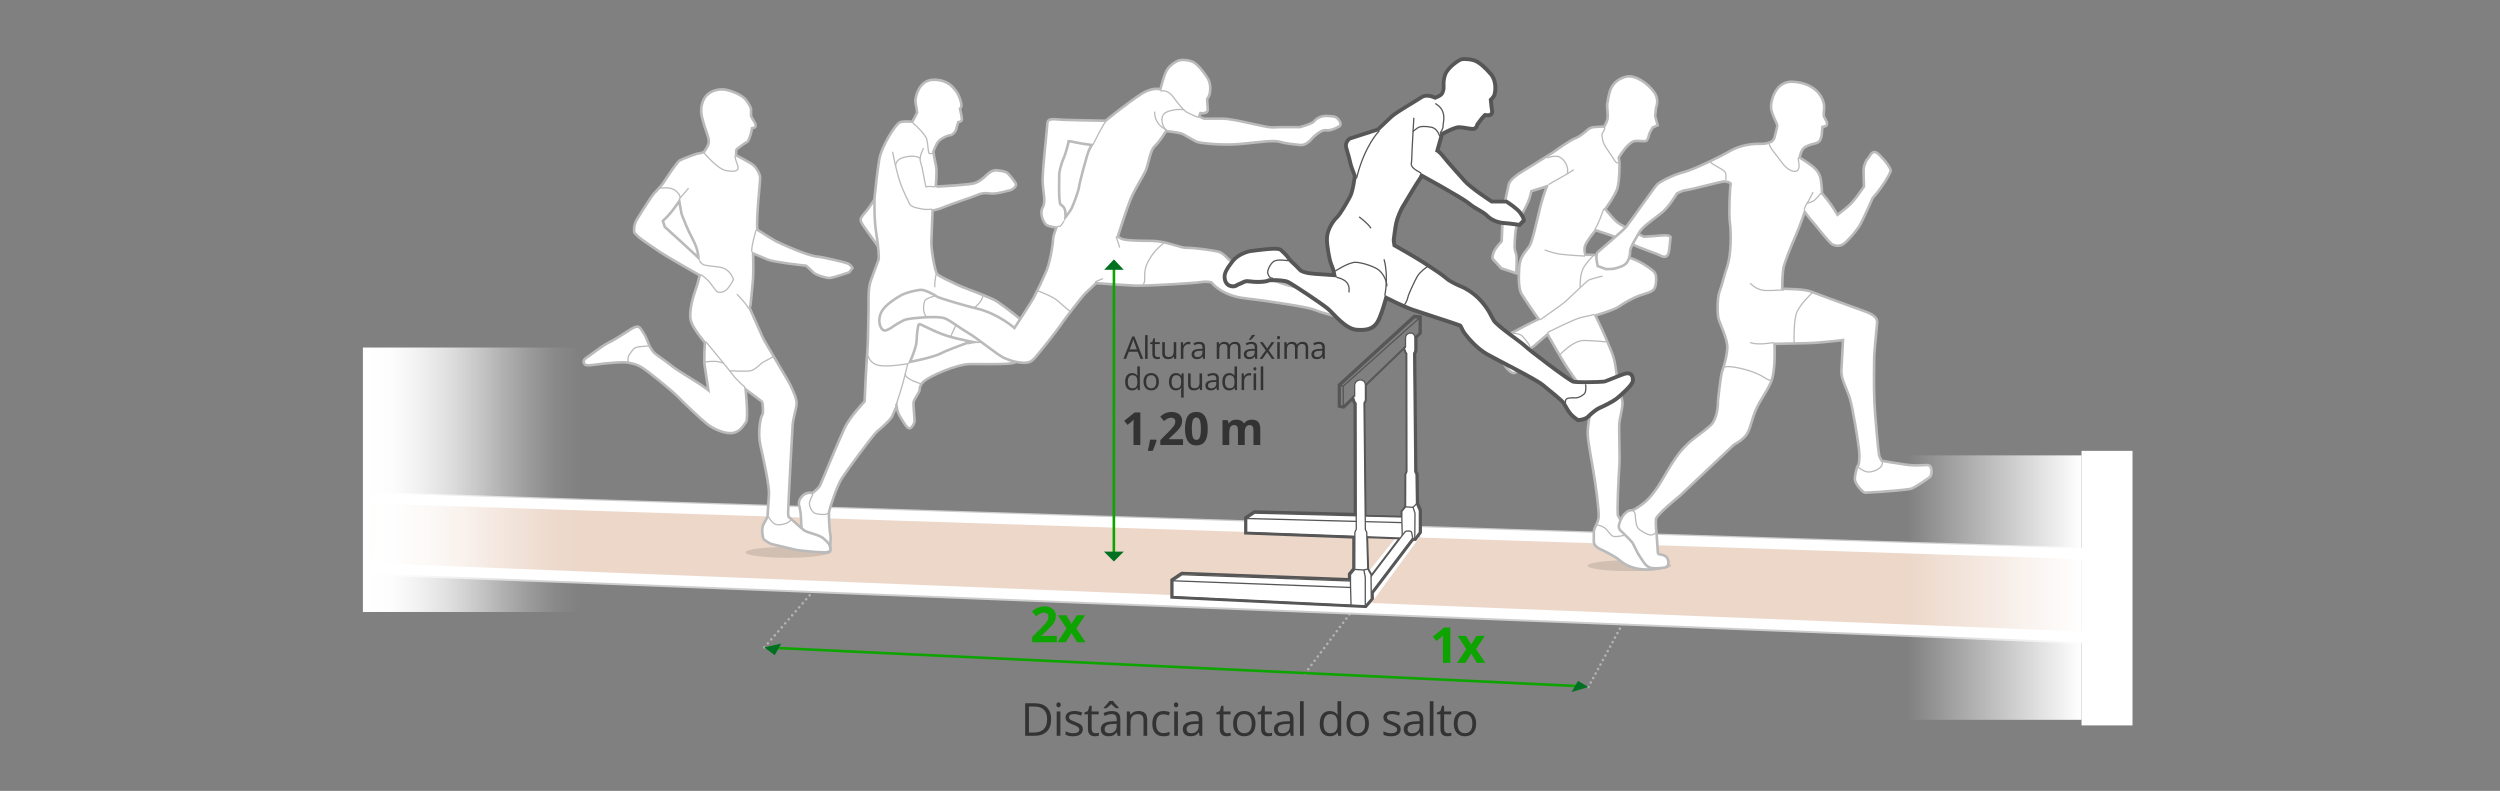 <?xml version="1.0" encoding="UTF-8"?>
<svg xmlns="http://www.w3.org/2000/svg" xmlns:xlink="http://www.w3.org/1999/xlink" viewBox="0 0 1920 607.4">
  <rect x="0" y="0" width="1920" height="607.4" fill="#808080" stroke="none"/>
  <defs>
    <style>
      .cls-1 {
        stroke-dasharray: 0 0 0 3.92;
      }

      .cls-1, .cls-2, .cls-3, .cls-4, .cls-5, .cls-6, .cls-7, .cls-8, .cls-9, .cls-10, .cls-11, .cls-12, .cls-13 {
        stroke-miterlimit: 10;
      }

      .cls-1, .cls-3, .cls-4, .cls-5, .cls-6, .cls-7, .cls-10, .cls-11, .cls-12, .cls-13 {
        stroke-linecap: round;
      }

      .cls-1, .cls-3, .cls-4, .cls-6, .cls-7, .cls-8, .cls-9, .cls-10, .cls-11, .cls-12, .cls-13 {
        fill: none;
      }

      .cls-1, .cls-5, .cls-7, .cls-9, .cls-12, .cls-13 {
        stroke-width: 2px;
      }

      .cls-1, .cls-7, .cls-12, .cls-13 {
        stroke: #b3b3b3;
      }

      .cls-2, .cls-3, .cls-8 {
        stroke: #565656;
      }

      .cls-2, .cls-5, .cls-14 {
        fill: #fff;
      }

      .cls-15 {
        fill: #ecd7c9;
      }

      .cls-15, .cls-16, .cls-17, .cls-18, .cls-19, .cls-20, .cls-21, .cls-14, .cls-22, .cls-23 {
        stroke-width: 0px;
      }

      .cls-16 {
        fill: #565656;
      }

      .cls-4 {
        stroke-width: 5px;
      }

      .cls-4, .cls-11 {
        stroke: #cdcdcd;
      }

      .cls-5, .cls-6 {
        stroke: #bababa;
      }

      .cls-17 {
        fill: #bababa;
      }

      .cls-24 {
        opacity: .2;
      }

      .cls-18 {
        fill: #000;
        opacity: .57;
      }

      .cls-19 {
        fill: url(#Gradiente_sem_nome_10);
      }

      .cls-9 {
        stroke: #0da400;
      }

      .cls-20 {
        fill: #017121;
      }

      .cls-10 {
        stroke: #fff;
        stroke-width: 8px;
      }

      .cls-21 {
        fill: #333;
      }

      .cls-11 {
        stroke-width: 6px;
      }

      .cls-22 {
        fill: #0da400;
      }

      .cls-12 {
        stroke-dasharray: 0 0 0 4.05;
      }

      .cls-23 {
        fill: url(#Gradiente_sem_nome_3);
      }

      .cls-13 {
        stroke-dasharray: 0 0 0 4.08;
      }
    </style>
    <linearGradient id="Gradiente_sem_nome_10" data-name="Gradiente sem nome 10" x1="1598.62" y1="451.28" x2="1464.48" y2="451.28" gradientUnits="userSpaceOnUse">
      <stop offset="0" stop-color="#fff"/>
      <stop offset="1" stop-color="#fff" stop-opacity="0"/>
    </linearGradient>
    <linearGradient id="Gradiente_sem_nome_3" data-name="Gradiente sem nome 3" x1="2910.8" y1="368.46" x2="2740.29" y2="368.46" gradientTransform="translate(-2461.6 736.91) scale(1 -1)" gradientUnits="userSpaceOnUse">
      <stop offset="0" stop-color="#fff"/>
      <stop offset=".13" stop-color="rgba(255, 255, 255, .99)" stop-opacity=".99"/>
      <stop offset=".26" stop-color="rgba(255, 255, 255, .94)" stop-opacity=".94"/>
      <stop offset=".38" stop-color="rgba(255, 255, 255, .87)" stop-opacity=".87"/>
      <stop offset=".51" stop-color="rgba(255, 255, 255, .76)" stop-opacity=".76"/>
      <stop offset=".63" stop-color="rgba(255, 255, 255, .62)" stop-opacity=".62"/>
      <stop offset=".75" stop-color="rgba(255, 255, 255, .46)" stop-opacity=".46"/>
      <stop offset=".87" stop-color="rgba(255, 255, 255, .26)" stop-opacity=".26"/>
      <stop offset=".98" stop-color="rgba(255, 255, 255, .03)" stop-opacity=".03"/>
      <stop offset="1" stop-color="#fff" stop-opacity="0"/>
    </linearGradient>
  </defs>
  <g id="Camada_11" data-name="Camada 11">
    <g>
      <g>
        <line class="cls-7" x1="587" y1="497.2" x2="587" y2="497.2"/>
        <line class="cls-13" x1="589.68" y1="494.12" x2="623.15" y2="455.64"/>
        <line class="cls-7" x1="624.48" y1="454.1" x2="624.48" y2="454.1"/>
      </g>
      <g>
        <line class="cls-7" x1="1219.85" y1="527.63" x2="1219.85" y2="527.63"/>
        <line class="cls-1" x1="1221.71" y1="524.18" x2="1244.96" y2="481.09"/>
        <line class="cls-7" x1="1245.89" y1="479.36" x2="1245.89" y2="479.36"/>
      </g>
      <g>
        <line class="cls-7" x1="1002.34" y1="517.16" x2="1002.34" y2="517.16"/>
        <line class="cls-12" x1="1004.78" y1="513.92" x2="1037.61" y2="470.17"/>
        <line class="cls-7" x1="1038.83" y1="468.55" x2="1038.83" y2="468.55"/>
      </g>
    </g>
  </g>
  <g id="Camada_8" data-name="Camada 8">
    <g>
      <g>
        <polygon class="cls-15" points="289.19 380.88 286.76 439.44 1601.46 490.52 1624.67 426.21 289.19 380.88"/>
        <line class="cls-4" x1="1601.46" y1="492.09" x2="286.76" y2="439.44"/>
        <line class="cls-11" x1="1624.67" y1="424.21" x2="289.19" y2="380.88"/>
        <g>
          <line class="cls-10" x1="1601.46" y1="489.09" x2="286.76" y2="436.44"/>
          <line class="cls-10" x1="1624.67" y1="426.21" x2="288.76" y2="382.87"/>
        </g>
      </g>
      <g class="cls-24">
        <ellipse class="cls-18" cx="604.73" cy="424.21" rx="32.1" ry="4.16"/>
        <ellipse class="cls-18" cx="1251.39" cy="434.44" rx="32.1" ry="4.16"/>
      </g>
      <g>
        <g>
          <path class="cls-14" d="M1264.4,437.39c-10.8,0-17.54-4.48-20.59-7.15-3.52-3.08-10.8-6.58-14.3-8.26l-1.11-.54c-1.06-.52-2.03-1.21-2.87-2.06-.94-.95-1.46-2.23-1.46-3.61v-7.11c0-1.76.78-3.38,1.6-5.11.84-1.76,1.79-3.75,2.11-6.25.61-4.91-3.02-28.85-3.06-29.09-.01-.06-1.28-7.56-1.66-10.22-.1-.68-.37-2.19-.71-4.1-.99-5.55-2.65-14.84-2.94-19.72-.25-4.3.53-9.21,1.29-13.96.41-2.59.81-5.04,1.01-7.25.31-3.41.09-4.75-.05-5.23h-.04l-.3-.41c-.14-.19-13.66-18.85-17.83-25.12-3.68-5.52-12.55-21.17-14.95-25.43-4.1,3.5-9.62,8.23-10.12,8.73-.31.31-.99.77-2.25,1.62-1.86,1.26-4.68,3.15-5.73,4.43-.96,1.18-1.78,3.43-2.43,5.24-.44,1.22-.79,2.19-1.15,2.72-.13.2-.34,1.05-.49,1.67-.55,2.24-1.3,5.32-3.69,5.32-.15,0-.31-.01-.48-.04-1.54-.29-2.97-1.64-4.48-3.08-.34-.33-.99-1.24-2.75-3.79-1.34-1.93-2.85-4.11-3.82-5.37-1.81-2.35-4.29-5.58-1.62-10.47,1.83-3.35,6.33-5.57,11.1-7.92,1.69-.84,3.45-1.7,5.08-2.62,4.96-2.79,12.99-6.74,15.85-8.13-2.51-3.6-11.14-16.05-12.97-19.22-1.94-3.35-2.56-10.3-1.86-20.68.45-6.57,3.46-10.38,5.88-13.45.8-1.01,1.55-1.97,2.11-2.9,1.74-2.9,3.98-12.32,6.15-21.43.59-2.48,1.19-4.98,1.78-7.4,2-8.15,4.17-14.02,5.33-16.92l-11.92,3.77c-.31,1.49-1.21,5.47-2.63,8.63-1.62,3.6-4.64,9.34-7.52,14.26-2.23,3.83-2.74,16.3-2.74,20.37,0,1.08.65,3.51,1.29,5.43.6,1.81.15,11.15.05,13.01l-.07,1.3-11.45-3.74-5.81-6.39c-.21-.13-.46-.36-.66-.74-.51-.99-.4-2.49.34-4.61,1.17-3.36,4.75-7.25,6.09-8.72.12-.13.22-.24.3-.32.08-.85.18-3.91.28-6.87.19-5.84.43-13.1.82-15.57.65-4.16,3.59-18.58,4.36-21.43.9-3.32,6.52-7.36,8.61-8.63,1.32-.81,9.33-5.79,15.76-9.8,5.03-3.14,9.01-5.61,9.29-5.78.12-.08.61-.42,1.35-.94,5.88-4.14,12.99-9.03,15.79-9.99,3.35-1.15,6.6-3.84,9.61-6.56,2.28-2.06,4.92-2.17,7.26-2.27.77-.03,1.5-.06,2.23-.15.72-.09,1.37-.14,1.94-.14.63,0,1.04.05,1.33.09.48-.69,1.78-2.91,2.53-5.5.5-1.73.23-4.99,0-7.61-.15-1.8-.27-3.22-.16-4.1.25-1.98,1.15-6.97,2.08-9.88,1.29-4.05,4.48-9.3,12.33-11.26.79-.2,1.64-.3,2.51-.3,8.05,0,17.65,8.87,20.2,13.7,2.52,4.79.84,9.51.48,10.42l-.73,6.31,1.96,7.14-3.81,1.76c-1.28,2.14-2.67,4.67-2.77,5.23-.06.5-.78,4.04-2.1,4.91-.37.25-.87.35-1.72.35-.59,0-1.32-.05-2.09-.1-.93-.06-1.98-.13-2.99-.13-.45,0-.91.01-1.34.05-2.63.22-3.99,1.52-6.46,3.87l-.21.2c-2.24,2.14-5.61,7.4-6.42,8.7.11.87.28,2.09.43,2.52.4,1.21.24,15.75-1.53,21.3-1.58,4.97-7.54,13.37-9.26,15.75,1.64,1.99,6.99,8.4,9.69,10.47,3,2.3,17.95,9.73,20.02,10.76,1.49-.09,8.95-.55,13.48-1,.98-.1,1.88-.15,2.67-.15,2.88,0,3.81.66,4.1,1.05l.24.31-.04.39c-.03.3-.77,7.44-1.03,9.23l-.05.39c-.22,1.68-.67,5.19-3.71,5.19-.77,0-1.6-.24-2.55-.75-1.77-.94-5.2-2.2-8.83-3.53-5.19-1.91-11.08-4.08-14.7-6.19-5.38-3.14-23.14-8.79-26.73-9.92-1.38,1.66-5.75,7.05-7.61,10.78-1.61,3.23-.69,6.68-.21,8.01,4.47.06,28.72.47,35.64,2.86,7.42,2.56,16.09,8.72,17.59,10.83,1.56,2.19,1.43,7.21.4,10.81-.96,3.36-4.29,4.4-8.5,5.71-1.05.33-2.18.68-3.37,1.09-6.67,2.32-13.48,6.76-16.1,8.56-3.54,2.43-14.38,5.72-17.97,6.76,1.64,3.36,6.7,13.83,9.08,19.87.66,1.67,1.28,3.12,1.89,4.52,2.03,4.7,3.63,8.42,4.68,16.21.6,4.46.89,6.46,1.07,7.65.22,1.47.25,1.74.47,3.87.15,1.52.85,3.77,1.58,6.16,1.07,3.48,2.18,7.08,2.06,9.69-.11,2.41-.7,5.24-1.28,7.99-.46,2.18-.93,4.43-1.15,6.44-.25,2.21-.12,9.04,0,15.65.13,7.06.26,14.36,0,17.51-.59,7.07-1.94,35.79-1.11,38.05.97,1.94,6.01,10.26,7.97,12.22,2.01,2.01,7.35,7.36,10.66,10.16,3.46,2.92,10.42,8.1,11.47,8.52.4.16,1.25.42,2.16.7,3.78,1.17,4.44,1.46,4.75,2.08.35.7,1.34,3.59-.29,4.82-1.21.91-3.66,2.75-13.85,3.01-.35,0-.69.01-1.03.01Z"/>
          <path class="cls-17" d="M1251.19,59.64c7.79,0,16.99,8.75,19.31,13.16,2.55,4.85.38,9.7.38,9.7l-.77,6.64,1.79,6.51-3.32,1.53s-2.94,4.85-3.06,5.87-.89,3.7-1.66,4.21c-.2.13-.61.18-1.16.18-1.24,0-3.19-.23-5.08-.23-.48,0-.96.02-1.42.05-3.06.26-4.6,1.79-7.28,4.34-2.68,2.55-6.77,9.19-6.77,9.19,0,0,.26,2.3.51,3.06.26.77.26,15.06-1.53,20.68-1.79,5.62-9.57,16.09-9.57,16.09,0,0,7.02,8.68,10.34,11.23,3.32,2.55,20.43,10.98,20.43,10.98,0,0,8.68-.51,13.79-1.02,1.02-.1,1.87-.14,2.57-.14,2.81,0,3.3.65,3.3.65,0,0-.77,7.4-1.02,9.19-.21,1.44-.41,4.71-2.77,4.71-.56,0-1.25-.19-2.08-.63-4.34-2.3-17.36-6.13-23.49-9.7-6.13-3.57-27.57-10.21-27.57-10.21,0,0-5.87,6.89-8.17,11.49s0,9.45,0,9.45c0,0,28.6.26,36,2.81,7.4,2.55,15.83,8.68,17.11,10.47,1.28,1.79,1.28,6.38.26,9.96-1.02,3.57-5.36,4.09-11.23,6.13-5.87,2.04-12.26,5.87-16.34,8.68-4.09,2.81-18.83,6.96-18.83,6.96,0,0,6.7,13.6,9.57,20.87,2.87,7.28,5.17,10.53,6.51,20.49,1.34,9.96,1.15,7.66,1.53,11.49.38,3.83,3.83,11.49,3.64,15.7-.19,4.21-1.91,9.77-2.43,14.36-.51,4.6.51,27.06,0,33.19-.51,6.13-2.04,36.51-1.02,38.55,1.02,2.04,6.13,10.47,8.17,12.51,2.04,2.04,7.4,7.4,10.72,10.21,3.32,2.81,10.47,8.17,11.74,8.68,1.28.51,6.13,1.79,6.38,2.3.26.51,1.02,2.81,0,3.57-1.02.77-3.32,2.55-13.28,2.81-.34,0-.67.01-1,.01-9.42,0-15.99-3.45-19.93-6.91-4.09-3.57-13.02-7.66-15.63-8.94-1.13-.55-1.99-1.25-2.6-1.87-.77-.77-1.17-1.82-1.17-2.9v-7.11c0-3.19,3.06-6.13,3.7-11.23.64-5.11-3.06-29.36-3.06-29.36,0,0-1.28-7.53-1.66-10.21s-3.26-17.23-3.64-23.74c-.38-6.51,1.72-14.74,2.3-21.06.57-6.32-.57-6.32-.57-6.32,0,0-13.6-18.77-17.81-25.09-4.21-6.32-15.51-26.43-15.51-26.43,0,0-10.34,8.81-11.11,9.57-.77.77-6.32,4.02-8.04,6.13-1.72,2.11-2.87,6.89-3.64,8.04-.74,1.1-1.03,6.54-3.34,6.54-.09,0-.19,0-.29-.03-1.26-.23-2.58-1.5-4.02-2.87-.5-.48-4.5-6.51-6.41-9-1.91-2.49-3.83-5.17-1.53-9.38s9.67-6.7,15.8-10.15c6.13-3.45,16.85-8.62,16.85-8.62,0,0-11.49-16.47-13.6-20.11-2.11-3.64-2.3-11.68-1.72-20.11.57-8.43,5.55-12.06,7.85-15.89,2.3-3.83,5.17-17.43,8.04-29.11,2.87-11.68,6.13-18.77,6.13-18.77l-14.55,4.6s-.96,5.17-2.68,9c-1.72,3.83-4.79,9.57-7.47,14.17-2.68,4.6-2.87,19.53-2.87,20.87s.77,4.02,1.34,5.74c.57,1.72,0,12.64,0,12.64l-9.96-3.26-5.74-6.32s-1.34-.38,0-4.21c1.34-3.83,6.13-8.55,6.38-8.94.26-.38.51-18.64,1.15-22.72.64-4.09,3.57-18.51,4.34-21.32.77-2.81,5.87-6.64,8.17-8.04,2.3-1.4,24.4-15.19,25.04-15.58.64-.38,13.26-9.57,16.96-10.85,3.7-1.28,7.28-4.34,9.96-6.77,2.68-2.43,5.87-1.79,8.94-2.17.77-.1,1.36-.13,1.82-.13.92,0,1.32.13,1.58.13.13,0,.21-.03.31-.13.38-.38,2.04-3.06,2.94-6.13.89-3.06-.38-9.83-.13-11.87.26-2.04,1.15-6.89,2.04-9.7.89-2.81,3.45-8.55,11.62-10.6.74-.18,1.49-.27,2.26-.27M1251.19,57.64h0c-.95,0-1.87.11-2.75.33-8.3,2.07-11.67,7.63-13.04,11.93-.92,2.88-1.84,7.78-2.12,10.06-.12.98,0,2.45.16,4.31.2,2.41.48,5.7.03,7.25-.58,1.98-1.52,3.79-2.08,4.72-.23-.02-.5-.03-.82-.03-.62,0-1.29.05-2.07.14-.68.09-1.39.11-2.14.15-2.5.1-5.34.22-7.89,2.53-1.83,1.66-5.65,5.11-9.27,6.36-2.9,1-9.73,5.67-16.03,10.11-.62.44-1.2.85-1.33.93-.25.15-3.67,2.28-9.23,5.75-6.45,4.02-14.48,9.02-15.8,9.83-.08.05-7.86,4.85-9.06,9.22-.78,2.87-3.73,17.36-4.39,21.54-.4,2.53-.64,9.83-.83,15.69-.08,2.53-.18,5.35-.25,6.48-.02.02-.04.05-.07.07-2.35,2.57-5.19,5.91-6.3,9.06-.84,2.39-.93,4.15-.28,5.4.26.5.59.83.89,1.04l5.54,6.1.36.39.5.16,9.96,3.26,2.48.81.14-2.61c.18-3.4.53-11.5-.1-13.38-.73-2.19-1.24-4.29-1.24-5.11,0-5.03.64-16.5,2.6-19.86,2.89-4.95,5.93-10.72,7.56-14.36,1.31-2.9,2.18-6.45,2.58-8.27l9.38-2.96c-1.23,3.28-2.98,8.44-4.62,15.1-.59,2.42-1.19,4.92-1.78,7.4-2.15,9.04-4.37,18.38-6.04,21.16-.52.87-1.26,1.8-2.04,2.79-2.51,3.17-5.63,7.12-6.09,14-.73,10.72-.08,17.67,1.99,21.24,1.71,2.96,9.24,13.85,12.35,18.33-3.45,1.69-10.33,5.1-14.86,7.65-1.61.91-3.35,1.77-5.03,2.59-4.92,2.42-9.56,4.71-11.54,8.34-2.98,5.47-.16,9.13,1.7,11.56.95,1.24,2.46,3.41,3.79,5.33,1.98,2.86,2.48,3.56,2.83,3.9l.05.05c1.62,1.54,3.15,3,4.99,3.34.22.04.44.06.66.06,3.17,0,4.06-3.66,4.66-6.08.12-.5.29-1.17.39-1.4.39-.6.7-1.46,1.22-2.88.59-1.65,1.41-3.9,2.27-4.95.95-1.16,3.81-3.09,5.51-4.24,1.35-.91,2.02-1.36,2.4-1.74.48-.47,5.29-4.6,9.14-7.89,3.03,5.36,10.96,19.28,14.4,24.44,4.19,6.28,17.3,24.38,17.85,25.15l.23.32c.1.5.23,1.78-.03,4.64-.2,2.18-.59,4.61-1,7.19-.77,4.8-1.56,9.77-1.3,14.18.29,4.94,1.96,14.27,2.95,19.84.34,1.9.61,3.41.7,4.07.38,2.68,1.62,9.96,1.67,10.26,1.01,6.64,3.55,24.82,3.05,28.78-.29,2.34-1.17,4.17-2.02,5.94-.88,1.83-1.7,3.56-1.7,5.54v7.11c0,1.65.62,3.18,1.76,4.31.92.92,1.98,1.68,3.14,2.25.3.14.67.32,1.11.54,3.19,1.53,10.66,5.11,14.08,8.11,3.16,2.76,10.12,7.4,21.25,7.4.35,0,.7,0,1.05-.01,10.51-.27,13.14-2.24,14.4-3.19,2.19-1.64,1.18-4.95.61-6.09-.53-1.05-1.62-1.43-5.35-2.58-.84-.26-1.72-.53-2.08-.68-1.03-.47-7.68-5.38-11.2-8.35-3.26-2.75-8.59-8.09-10.6-10.1-1.74-1.74-6.55-9.56-7.74-11.88-.67-3.05.53-29.89,1.17-37.61.27-3.2.13-10.53,0-17.61-.12-6.58-.25-13.38,0-15.52.22-1.96.69-4.19,1.14-6.35.58-2.78,1.19-5.66,1.3-8.15.13-2.78-1.01-6.46-2.1-10.03-.72-2.34-1.4-4.55-1.54-5.97-.22-2.16-.25-2.42-.47-3.91-.17-1.19-.47-3.18-1.07-7.64-1.07-7.92-2.78-11.88-4.76-16.47-.6-1.39-1.22-2.83-1.88-4.49-2.21-5.61-6.58-14.74-8.59-18.88,4.46-1.32,13.76-4.25,17.12-6.57,2.02-1.39,9.13-6.1,15.86-8.44,1.17-.41,2.27-.75,3.34-1.08,4.32-1.34,8.05-2.5,9.16-6.39,1.08-3.77,1.25-9.15-.55-11.67-1.61-2.25-10.35-8.53-18.08-11.2-6.75-2.33-29.31-2.81-35.24-2.9-.42-1.46-.86-4.1.38-6.57,1.66-3.32,5.39-8.03,7.06-10.07,4.67,1.48,20.87,6.7,25.89,9.63,3.7,2.16,9.63,4.34,14.86,6.26,3.6,1.32,6.99,2.57,8.7,3.48,1.1.58,2.08.86,3.02.86,3.91,0,4.48-4.4,4.7-6.06.02-.13.03-.26.05-.37.26-1.8,1-8.96,1.03-9.27l.08-.78-.47-.63c-.72-.96-2.37-1.45-4.9-1.45-.82,0-1.76.05-2.77.15-4.29.43-11.22.86-13.18.98-5.04-2.49-17.1-8.6-19.62-10.54-2.22-1.7-6.64-6.83-9.03-9.72,2.16-3.02,7.45-10.67,8.95-15.41,1.82-5.73,2-20.5,1.52-21.92-.08-.24-.22-1.08-.34-1.97,1.34-2.13,4.23-6.44,6.07-8.2l.21-.2c2.45-2.34,3.57-3.41,5.85-3.6.37-.03.8-.05,1.26-.05.97,0,2.01.07,2.92.13.79.05,1.53.1,2.16.1.78,0,1.59-.06,2.27-.52,1.72-1.15,2.41-4.88,2.52-5.53.18-.6,1.37-2.77,2.49-4.66l2.76-1.27,1.54-.71-.45-1.63-1.68-6.14.69-5.99c.49-1.29,2.04-6.18-.57-11.13-2.54-4.83-12.29-14.23-21.08-14.23h0Z"/>
        </g>
        <path class="cls-6" d="M1226.95,403.19s3.85.77,6.02,2.68,3.83,5.23,6,6,7.91-.64,8.81-.77,2.04-2.3,2.04-2.3"/>
        <path class="cls-6" d="M1174.7,266.91s.85-.58-1.02-3.26c-1.87-2.68-4.98-5.94-4.98-5.94,0,0-2.88-1.93-6.32-1.63"/>
        <path class="cls-6" d="M1198.44,272.03s9.89-10.81,18.32-10.55c8.43.26,16.66,1.02,16.66,1.02"/>
        <path class="cls-6" d="M1223.29,196.76s-4.74,4.47-7.36,9.26c-2.62,4.79-2.43,14.36-2.43,14.36"/>
        <path class="cls-6" d="M1183.06,245.46s8.56-6.13,15.38-10.91c6.83-4.79,19.27-18.57,22.34-19.72,3.06-1.15,9.57-2.68,9.57-2.68"/>
        <path class="cls-6" d="M1231.57,160.63s-4.06,12.05-6.51,15.06"/>
        <path class="cls-6" d="M1189.76,141.48s5.3-3.26,8.68-4.98c3.38-1.72,9.89-5.94,9.89-5.94"/>
        <path class="cls-6" d="M1188.61,121.12s6.26-2.42,9.83-.13,5.56,6.76,5.49,9.57l-.07,2.81"/>
        <path class="cls-6" d="M1232.46,98.21s-.19,1.91-1.44,3.45-.57,2.49-.38,4.79c.19,2.3,1.72,5.55,4.02,8.71,2.3,3.16,5.46,8.2,5.46,8.2,0,0,.89,1.92,2.65,1.72"/>
        <path class="cls-6" d="M1188.8,255.23s20.21-10.34,25.81-11.49c5.6-1.15,9.23-2.11,9.23-2.11"/>
        <path class="cls-6" d="M1186.7,192.04s5.94,2.49,12.35,3.26,17.84,1.34,17.84,1.34"/>
      </g>
      <g>
        <g>
          <path class="cls-14" d="M1271.53,436.46c-2.45,0-4.16-.29-5.23-.89-2.52-1.42-4.06-3.84-5.42-5.98-.45-.7-.87-1.37-1.31-1.98-1.51-2.08-2.94-5.06-4.09-7.46-.67-1.4-1.25-2.6-1.65-3.23-.85-1.33-5.59-5.92-7.87-8.13-.64-.62-1.16-1.12-1.44-1.41-1.64-1.64-1.27-3.56-1.16-3.98.08-.43.68-3.44,2.68-6.69.75-1.22,1.77-2.35,3.03-3.35,1.23-.98,2.68-1.52,4.07-1.52h.19c.37,0,1.42-.18,3.93-1.82,4.96-3.24,7.42-5.29,10.13-8.43,4.92-5.71,8.12-11.19,11.5-16.99,2.4-4.12,4.89-8.39,8.2-13.15,4.26-6.13,9.53-11.5,15.65-15.98,4.73-3.46,8.39-6.37,10.88-8.66,5.6-5.16,5.82-16.38,5.8-18.58,0-.89,2.04-19.12,3.11-22.6.15-.48.32-1.02.51-1.61,1.15-3.55,2.89-8.91,3.53-15.8.49-5.23-2.42-12.4-4.55-17.64-1.15-2.83-2.06-5.07-2.33-6.61-.75-4.27-.82-15.58,1.07-20.45.92-2.36,1.66-4.99,2.6-8.32.88-3.11,1.87-6.63,3.31-11.03,2.81-8.61,3.03-24.87,1.94-32.74-1.02-7.37-.06-27.85.65-30.06.03-.1.05-.21-.09-.4-.6-.83-3-1.61-4.94-1.61-1.19,0-8.6,1.84-14.55,3.33-6.57,1.64-12.78,3.18-14.48,3.31-2.65.2-6.29,2.06-7.23,2.56-.94,1.57-6.08,10.01-11.09,14.31-1.59,1.36-3.55,2.84-5.63,4.4-4.9,3.69-10.46,7.87-12.53,11.66-.73,1.33-1.5,2.66-2.25,3.95-2.33,4-4.52,7.79-4.52,10.25,0,3.47-1.19,8.28-4.55,10.42-2.93,1.87-8.17,2.9-8.39,2.95l-.08.02-5.44.2-6.43-2.36-.13-.52c-.48-1.99-1.89-8.61.35-10.4,2.31-1.85,19.32-16.47,21.5-19.02,1.03-1.2,5.67-7.69,10.58-14.55,5.85-8.18,11.91-16.64,13.19-18.03,2.48-2.68,14.14-8.11,20.8-9.68,3.21-.75,10.7-3.86,20.05-8.32,6.17-2.94,12.08-5.97,15.42-7.91,8.72-5.06,18.83-5.46,21.73-5.46.45,0,.88,0,1.28.02.33.01.64.02.95.02,3.17,0,4.89-.64,6.14-1.1.44-.16.85-.32,1.25-.42.73-.18,1.82-1.55,2.38-2.49.95-3.37,2.42-9,2.42-10.14,0-.47-.82-2.27-1.47-3.71-1.37-3.01-3.07-6.75-3.31-9.81-.28-3.54,1.29-10.94,5.58-15.58,2.75-2.98,6.18-4.49,10.19-4.49.32,0,.65,0,.99.03,14.87.9,20.4,8.85,22.09,12.23,2.44,4.88,1.93,8.11,1.82,8.66-.31,2.65-.32,5.41-.02,5.93.77,1.28,1.9,3.73,1.95,3.83.08.14.96,1.88-.2,3.04-.63.63-1.96.89-2.95,1-.12,1.25-.33,3.52-.4,4.41-.25,3.22-.89,5.38-1.97,6.61-1.08,1.24-3.34,1.77-5.33,2.24-.83.2-1.69.4-2.06.58-.3.15-.66.3-1.08.46-1.38.56-3.28,1.33-4.48,3.12-1.21,1.81-1.93,4.79-2.21,6.12,2.16,1.27,9.27,5.6,12.46,9.12,3.38,3.73,3.75,6.96,4.1,10.08.05.45.1.91.17,1.37.4,2.93.41,5.75.4,6.76,1.18,1.39,6.14,7.29,7.79,9.99,1.31,2.13,3.23,5.14,4.19,6.63,2.07-1.6,7.38-5.75,10.06-8.36,3.12-3.03,9.35-11.92,10.26-13.3,0-.53-.05-2.04-.11-3.52-.22-5.63-.36-10.41.09-11.84l.12-.39c.66-2.1,1.42-4.48,2.96-5.91.44-.41.83-1.07,1.24-1.76.77-1.3,1.64-2.76,3.27-3.09.14-.03.29-.04.43-.04,1.83,0,3.89,2.15,6.21,4.75.43.48.8.9,1.09,1.19,1.44,1.44,4.65,5.94,5.11,7.55.39,1.36-1.01,3.98-3.89,8.66l-.52.85c-1.42,2.33-4.88,7.12-5.93,8.36-.93,1.1-2.9,3.38-3.36,3.92-.7,1.57-6.51,14.62-9.16,19.65-2.76,5.24-10.88,14.44-13.71,16.01-1.31.73-2.59,1.08-3.9,1.08-1.42,0-2.73-.42-3.83-.83-1.53-.57-4.81-4.42-11.16-12.3-1.88-2.33-3.51-4.35-4.13-4.98-1.48-1.48-4.64-5.61-6.34-7.88-1.3,3.75-4.43,12.56-7.07,18.58-4.01,9.13-8.63,20.74-9.31,24.66-.69,3.98-.91,13.09-.94,15.6.93.2,3.33.26,5.48.32,5.39.15,12.77.35,17.64,2.32,5,2.02,17.91,6.69,27.33,10.09,5.74,2.08,10.28,3.71,11.17,4.08.31.13.75.29,1.27.47,3.39,1.21,10.45,3.73,10.07,8.76-.13,1.68-.43,4.83-.77,8.48-.68,7.16-1.52,16.07-1.52,18.44,0,.71-.01,2-.03,3.7-.08,6.86-.24,21.15.22,30.53.59,12.09,3.08,38.69,3.61,40.79.41,1.64,1.61,3.55,2.11,4.31,1.96.34,10.55,1.82,18.89,2.99,2.52.35,5.03.52,7.68.52,1.92,0,3.61-.09,4.96-.17.99-.05,1.85-.1,2.57-.1,1.2,0,1.9.13,2.42.46,1.33.84,1.57,3.06,1.61,3.97.08,1.78-.29,4.01-1.54,4.95-1,.75-11.12,7.92-14.11,8.78-2.79.8-21.31,2.34-22.68,2.34-.73,0-4.58.26-7.67.46-2.94.2-4.62.31-4.97.31-1.64,0-7.89-6.75-7.89-10.57s1.7-9.08,1.77-9.31l.05-.15.95-1.34c.2-.69,1.14-4.37.49-10.94-.78-7.79-4.77-32.44-7.05-40.02-.79-2.62-1.86-5.23-2.9-7.76-2.01-4.89-3.91-9.5-3.65-13.85.32-5.31,1.06-19.17,1.28-23.32-4.28.5-19.13,2.19-27.26,2.36-8.15.16-21.59.47-25.39.55.22,4.47.79,21.78-2.83,29.69-2.01,4.41-4.05,7.74-6.02,10.96-1.97,3.23-3.84,6.27-5.46,10.08-1.61,3.8-2.52,6.82-3.32,9.48-.83,2.76-1.55,5.15-2.82,7.8-2.45,5.09-9.54,8.83-10.66,9.39l-41.64,39.35c-7.48,5.99-18.03,15.4-18.27,17.76-.36,3.57.32,10.34.55,12.56l.03.26c.13,1.33.56,7.83.89,13.06.04.68.57,1.21,1.25,1.27,3.27.28,5.42,1.45,6.22,3.39.5,1.21.72,2.4.66,3.52-.09,1.66-1.38,3.03-3.08,3.26-1.77.24-4.38.53-6.79.53Z"/>
          <path class="cls-17" d="M1375.97,63.75c.3,0,.61,0,.93.03,12.64.77,18.77,6.7,21.26,11.68,2.49,4.98,1.72,8.04,1.72,8.04,0,0-.64,5.36.11,6.61.75,1.24,1.9,3.73,1.9,3.73,0,0,.67,1.24,0,1.91-.67.67-3.16.77-3.16.77,0,0-.38,4.02-.48,5.27-.1,1.24-.38,4.5-1.72,6.03-1.34,1.53-5.74,1.91-7.09,2.59-1.34.67-4.21,1.34-5.94,3.93-1.72,2.59-2.49,7.18-2.49,7.18,0,0,9.19,5.27,12.83,9.29,3.64,4.02,3.54,7.37,4.02,10.91.48,3.54.38,6.99.38,6.99,0,0,6.13,7.18,7.95,10.15,1.82,2.97,4.79,7.56,4.79,7.56,0,0,7.56-5.74,11.01-9.1,3.45-3.35,10.34-13.31,10.53-13.69.19-.38-.7-13.28-.03-15.38.67-2.11,1.37-4.53,2.81-5.87,1.44-1.34,2.11-4.21,4.02-4.6.08-.02.16-.02.24-.02,1.95,0,5.21,4.26,6.59,5.64,1.44,1.44,4.47,5.78,4.85,7.12.38,1.34-2.97,6.51-4.31,8.71-1.34,2.2-4.79,6.99-5.84,8.23-1.05,1.24-3.45,4.02-3.45,4.02,0,0-6.41,14.46-9.19,19.72-2.78,5.27-10.72,14.17-13.31,15.61-1.24.69-2.35.96-3.42.96-1.16,0-2.28-.32-3.48-.77-2.3-.86-12.93-15.03-14.94-17.04-2.01-2.01-7.37-9.29-7.37-9.29,0,0-4.21,12.45-7.66,20.3-3.45,7.85-8.62,20.49-9.38,24.89-.77,4.4-.96,14.74-.96,16.28s15.7-.19,23.74,3.06c8.04,3.26,36.19,13.21,38.49,14.17,2.3.96,11.11,3.26,10.72,8.23-.38,4.98-2.3,23.36-2.3,27s-.38,22.6.19,34.28c.57,11.68,3.06,38.68,3.64,40.98.57,2.3,2.49,4.98,2.49,4.98,0,0,9.77,1.72,19.34,3.06,2.94.41,5.56.53,7.82.53,3.32,0,5.87-.27,7.53-.27.88,0,1.52.08,1.89.31,1.53.96,1.53,6.13,0,7.28-1.53,1.15-11.11,7.85-13.79,8.62-2.68.77-21.06,2.3-22.4,2.3s-11.87.77-12.64.77-6.89-5.94-6.89-9.57,1.72-9,1.72-9l.96-1.34s1.34-3.83.57-11.49c-.77-7.66-4.79-32.55-7.09-40.21-2.3-7.66-6.89-14.94-6.51-21.26.38-6.32,1.34-24.51,1.34-24.51,0,0-18.77,2.3-28.34,2.49-9.57.19-26.43.57-26.43.57,0,0,1.34,21.45-2.68,30.26-4.02,8.81-8.23,13.4-11.49,21.06-3.26,7.66-3.64,12.06-6.13,17.23s-10.34,9-10.34,9l-41.74,39.45s-18.19,14.55-18.57,18.38c-.38,3.83.38,11.11.57,13.02.14,1.43.64,9.17.88,13.02.07,1.17.99,2.11,2.17,2.21,1.89.16,4.54.75,5.38,2.77.51,1.23.63,2.27.59,3.09-.06,1.2-1.02,2.16-2.21,2.33-1.64.22-4.26.52-6.66.52-1.93,0-3.72-.19-4.74-.77-3.06-1.72-4.58-5.14-6.42-7.68-2.34-3.23-4.56-8.86-5.71-10.64s-8.04-8.3-9.45-9.7c-1.4-1.4-.89-3.06-.89-3.06,0,0,.51-3.06,2.55-6.38.8-1.3,1.83-2.33,2.8-3.09.99-.79,2.19-1.31,3.45-1.31.05,0,.1,0,.15,0,.02,0,.04,0,.06,0,.72,0,2.04-.41,4.45-1.99,4.98-3.26,7.53-5.36,10.34-8.62,8.43-9.77,11.71-18.65,19.77-30.23,4.22-6.07,9.45-11.38,15.42-15.74,3.69-2.7,7.97-5.98,10.96-8.73,6.38-5.87,6.13-18.64,6.13-19.4s2.04-18.89,3.06-22.21c1.02-3.32,3.32-9.45,4.09-17.62.77-8.17-6.13-20.17-6.89-24.51-.77-4.34-.77-15.32,1.02-19.91,1.79-4.6,2.93-10.21,5.93-19.4,3-9.19,3-25.79,1.98-33.19-1.02-7.4-.05-27.57.61-29.62.66-2.04-3.42-3.32-5.98-3.32s-25.79,6.38-29.11,6.64c-3.32.26-7.87,2.81-7.87,2.81,0,0-5.66,9.7-11.02,14.3-5.36,4.6-15.32,10.72-18.38,16.34-3.06,5.62-6.89,11.11-6.89,14.68s-1.28,7.79-4.09,9.57c-2.81,1.79-8.04,2.81-8.04,2.81l-5.17.19-5.74-2.11s-1.91-7.85,0-9.38c1.91-1.53,19.34-16.47,21.64-19.15s21.45-30.06,23.74-32.55c2.3-2.49,13.79-7.85,20.3-9.38,3.7-.87,12.17-4.54,20.25-8.39,6.15-2.93,12.07-5.96,15.49-7.95,7.17-4.16,15.87-5.32,21.22-5.32.44,0,.85,0,1.24.02.34.01.67.02.98.02,4.44,0,6.2-1.19,7.63-1.55,1.53-.38,3.06-3.06,3.06-3.06,0,0,2.49-8.81,2.49-10.53s-4.4-8.81-4.79-13.6c-.37-4.67,2.89-18.99,14.78-18.99M1375.97,61.76c-4.31,0-7.98,1.62-10.93,4.81-4.54,4.91-6.15,12.51-5.84,16.34.26,3.23,2,7.06,3.4,10.14.57,1.26,1.29,2.83,1.38,3.34-.05,1.02-1.23,5.72-2.34,9.69-.55.89-1.34,1.79-1.71,1.93-.44.11-.88.27-1.34.44-1.25.46-2.8,1.04-5.79,1.04-.29,0-.59,0-.91-.02-.41-.02-.85-.02-1.32-.02-2.96,0-13.29.4-22.23,5.59-3.32,1.93-9.21,4.95-15.35,7.87-9.15,4.36-16.76,7.52-19.85,8.25-6.39,1.5-18.49,6.91-21.31,9.97-1.23,1.33-6.05,8.04-13.27,18.12-4.68,6.54-9.52,13.31-10.53,14.48-2.15,2.51-19.43,17.33-21.37,18.89-2.53,2.03-1.52,8.02-.69,11.42l.25,1.04,1,.37,5.74,2.11.37.14h.39s5.17-.21,5.17-.21h.16s.15-.04.15-.04c.23-.04,5.64-1.12,8.73-3.08,3.7-2.35,5.01-7.54,5.01-11.26,0-2.19,2.23-6.03,4.39-9.74.75-1.29,1.53-2.63,2.26-3.98,1.96-3.6,7.43-7.71,12.25-11.34,2.09-1.57,4.07-3.06,5.68-4.44,4.91-4.21,9.9-12.24,11.16-14.32,1.46-.76,4.49-2.15,6.59-2.31,1.66-.13,6.64-1.35,14.64-3.34,5.54-1.38,13.12-3.27,14.32-3.3,1.61,0,3.39.59,3.98,1.06-.76,3.61-1.61,22.88-.6,30.15,1.07,7.77.87,23.82-1.9,32.3-1.45,4.43-2.44,7.96-3.33,11.08-.93,3.3-1.67,5.91-2.57,8.22-2.03,5.22-1.88,16.71-1.13,20.99.29,1.64,1.22,3.92,2.39,6.81,2.09,5.14,4.95,12.19,4.48,17.17-.64,6.78-2.35,12.08-3.49,15.59-.19.6-.37,1.14-.52,1.63-1.08,3.5-3.15,21.61-3.15,22.8v.1c.01,2.12-.19,12.96-5.48,17.83-2.43,2.23-6.16,5.2-10.79,8.59-6.21,4.54-11.56,10-15.88,16.22-3.34,4.8-5.83,9.08-8.25,13.22-3.36,5.76-6.53,11.21-11.39,16.84-2.64,3.06-5.05,5.07-9.92,8.25-2.49,1.63-3.33,1.66-3.36,1.66-.07,0-.14,0-.21,0-1.62,0-3.28.62-4.69,1.74-1.35,1.07-2.44,2.29-3.25,3.61-2.02,3.28-2.68,6.34-2.8,6.98-.28,1.09-.27,3.22,1.43,4.93.29.29.8.79,1.45,1.42,2.07,2.01,6.93,6.72,7.73,7.95.37.57.96,1.81,1.59,3.12,1.17,2.43,2.62,5.46,4.18,7.61.42.59.84,1.24,1.28,1.93,1.43,2.24,3.04,4.78,5.78,6.32,1.22.69,3.09,1.02,5.72,1.02,2.47,0,5.13-.29,6.93-.54,2.17-.3,3.83-2.06,3.94-4.2.07-1.28-.18-2.61-.74-3.96-.95-2.31-3.39-3.7-7.06-4.01-.18-.02-.33-.16-.34-.34-.27-4.27-.75-11.66-.89-13.09l-.03-.26c-.22-2.19-.89-8.84-.55-12.33.57-2.18,9.69-10.54,17.84-17.05l.06-.05.06-.06,41.53-39.25c1.52-.78,8.48-4.58,10.98-9.79,1.31-2.71,2.07-5.25,2.88-7.94.79-2.64,1.7-5.63,3.29-9.38,1.59-3.74,3.43-6.75,5.39-9.95,1.99-3.25,4.04-6.6,6.08-11.07,3.47-7.59,3.19-23.43,2.96-29.13,4.79-.11,16.88-.38,24.37-.53,7.64-.15,20.8-1.6,26.18-2.22-.27,5.14-.92,17.25-1.21,22.12-.28,4.57,1.67,9.29,3.72,14.29,1.03,2.5,2.1,5.09,2.87,7.66,2.21,7.38,6.25,32.28,7.01,39.84.6,6-.16,9.49-.41,10.4l-.76,1.07-.18.25-.1.3c-.07.23-1.82,5.71-1.82,9.61,0,2.58,1.97,5.47,3.63,7.44,2.3,2.75,4.08,4.14,5.27,4.14.36,0,1.74-.09,5.04-.31,2.91-.19,6.9-.46,7.6-.46,1.42,0,19.99-1.53,22.95-2.37,3.44-.98,14.33-8.86,14.44-8.94,1.96-1.47,1.98-4.81,1.94-5.79-.06-1.33-.4-3.73-2.08-4.78-.86-.54-1.92-.61-2.95-.61-.74,0-1.61.05-2.62.1-1.34.07-3.02.16-4.91.16-2.6,0-5.06-.17-7.54-.52-7.82-1.1-15.86-2.46-18.43-2.91-.59-.93-1.43-2.43-1.74-3.64-.5-2.02-3.01-28.91-3.58-40.59-.46-9.35-.3-23.62-.22-30.47.02-1.7.03-2.99.03-3.7,0-2.32.88-11.57,1.51-18.32.35-3.67.65-6.84.78-8.53.45-5.8-7.1-8.49-10.73-9.78-.51-.18-.95-.34-1.22-.45-.87-.36-4.63-1.72-11.21-4.1-9.42-3.4-22.31-8.06-27.29-10.08-5.04-2.04-12.52-2.24-17.99-2.4-1.55-.04-3.37-.09-4.49-.2.06-3.28.29-11,.91-14.55.67-3.84,5.26-15.36,9.24-24.43,2.33-5.32,4.97-12.6,6.49-16.89,1.75,2.3,4.07,5.26,5.3,6.49.59.59,2.28,2.68,4.06,4.9,6.73,8.35,9.82,11.94,11.59,12.6,1.18.44,2.6.89,4.18.89,1.49,0,2.92-.4,4.39-1.21,2.97-1.65,11.2-10.91,14.11-16.42,2.6-4.93,8.21-17.51,9.13-19.57.59-.69,2.39-2.78,3.27-3.81,1.18-1.39,4.67-6.27,6.02-8.49.15-.25.33-.54.52-.85,3.23-5.23,4.5-7.7,4-9.45-.52-1.82-3.81-6.44-5.36-7.98-.26-.26-.62-.67-1.05-1.14-2.57-2.88-4.71-5.08-6.96-5.08-.21,0-.42.02-.63.06-2.06.41-3.1,2.16-3.93,3.56-.36.6-.73,1.22-1.06,1.54-1.73,1.62-2.53,4.13-3.23,6.35l-.12.38c-.46,1.46-.42,5.09-.14,12.18.05,1.19.1,2.51.11,3.17-1.29,1.92-7.03,10.05-9.95,12.89-2.33,2.27-6.7,5.73-9.11,7.61-1.03-1.6-2.52-3.95-3.59-5.69-1.59-2.6-6.13-8.04-7.64-9.83,0-1.26-.05-3.85-.41-6.53-.06-.45-.11-.9-.16-1.35-.36-3.13-.76-6.67-4.36-10.64-3.01-3.33-9.36-7.32-12.07-8.94.36-1.53,1.02-3.74,1.91-5.07,1.03-1.54,2.68-2.21,4.02-2.75.41-.17.8-.32,1.15-.5.26-.13,1.17-.35,1.84-.5,2.14-.5,4.56-1.08,5.86-2.55,1.63-1.86,2.04-5,2.21-7.2.05-.7.2-2.34.32-3.6,1.05-.18,2.09-.53,2.74-1.17,1.25-1.25.99-3.04.38-4.22-.17-.37-1.19-2.55-1.94-3.81-.2-.66-.15-3.1.11-5.32.16-.83.61-4.23-1.91-9.26-1.77-3.53-7.54-11.85-22.92-12.78-.36-.02-.71-.03-1.05-.03h0Z"/>
        </g>
        <path class="cls-6" d="M1254.44,392.62s1.24.66,1.37,2.44.38,8.17,2.17,10.47,7.53,5.23,9.57,5.36,3.63-1.4,3.63-1.4"/>
        <path class="cls-6" d="M1427.26,358.87s2.04,1.85,5.11,3.13,7.79-.13,10.72-2.17c2.94-2.04,2.57-4.81,2.57-4.81"/>
        <path class="cls-6" d="M1325.39,137.95s.38-2.43,0-4.47-2.81-3.32-5.49-4.85c-2.68-1.53-5.36-3.19-5.36-3.19l-.68-.73"/>
        <path class="cls-6" d="M1388.07,156.08s4.09-1.02,5.74-2.55c1.66-1.53,4.44-4.82,4.44-4.82"/>
        <path class="cls-6" d="M1392.28,147.91s-2.17,4.09-3.19,6.13c-1.02,2.04-1.65,1.67-3.38,6.64"/>
        <path class="cls-6" d="M1361.77,263.12s-12,2.23-17.36,0"/>
        <path class="cls-6" d="M1324.77,281.83s3.04-1.28,14.79,1.78c11.74,3.06,16.56,7.18,17.52,7.56s1.68,1.07,2.61.68"/>
        <path class="cls-6" d="M1391.45,225.21s-10.15,9.38-12.06,16.28-1.53,21.28-1.53,21.28"/>
        <path class="cls-6" d="M1344.41,217.74s4.53,5.17,11.23,5.36c6.7.19,10.67-.49,14.15-.33"/>
        <path class="cls-6" d="M1358.79,110.5s.17,2.31,4.25,7.16c4.09,4.85,7.66,12.03,13.53,13.68,5.87,1.64,5.11-4.74,5.11-4.74l-.67-5.07"/>
      </g>
      <g>
        <path class="cls-5" d="M672.66,151.42s-4.6,7.53-7.09,10.4-4.6,5.17-4.6,6.89,1.53,4.02,3.06,6.13c1.53,2.11,11.5,16.07,11.5,16.07"/>
        <g>
          <path class="cls-14" d="M633.85,424.59c-2.07,0-4.03-.88-6.75-3.02-1.48-1.17-3.43-3.34-5.32-5.44-1.33-1.48-2.58-2.87-3.56-3.81-2.59-2.45-2.73-6.27-2.95-12.6l-.04-1.11c-.25-6.65-1.6-10.85-1.61-10.9-.06-.23-.74-3.54,2.67-6.96,1.94-1.94,4.23-2.34,5.8-2.34.78,0,1.43.1,1.85.19,1.7-1.22,5.28-4.13,6.16-6.43,1.31-3.42,14.9-35.7,18.67-43.73,3.58-7.63,13.46-18.28,15.24-20.16.15-3.45,1.32-29.61,2.03-37.21.5-5.35.68-16.07.81-23.89.07-4.12.13-7.67.21-9.51.06-1.35.05-3.05.03-4.86-.06-5.51-.14-12.36,1.82-17.65l2.45-6.62c1.65-4.48,3.08-8.35,3.43-9.23.37-1.1-.05-9.91-1.84-20.4-1.78-10.45-1.31-26.83-1.29-27.52l.52-4.18c0-.11,1.3-13.92,3.07-24.55,1.82-10.9,12.64-27.14,15.6-28.62,1.08-.54,2.85-.8,5.41-.8,1.81,0,3.53.13,4.45.22l3.66-6.98c-.11-.92-.46-3.8-1-6.19-.64-2.83-.24-4.5-.09-4.96.21-1.26,2.64-14.07,13.71-14.07,10.45,0,14.57,5.31,16.79,8.16.2.25.38.49.55.7,2.31,2.85,4.07,8.83,4.07,10.73,0,1.27-.58,2.17-1.17,2.7.54,2.23,1.64,7.03,1.52,8.24-.12,1.16-1.15,1.9-2.81,2.03-.62,1.96-1.45,4.7-1.53,5.38-.18,1.65-2.73,4.72-4.82,4.72-1.21,0-6.04,1.86-8.48,4.3-2.1,2.1-3.9,7.19-4.28,8.31.19,1.22,1.1,6.87,1.99,10.66s.13,12.75-.15,15.57l1.83.5c2.09-.12,23.7-1.33,27.7-2.51,2.96-.87,6.17-3.02,9.53-6.39,1.89-1.89,3.9-2.84,3.99-2.88l.07-.03,2.4-.71h.16c1.26.05,7.64.38,9.61,2.34,1.73,1.73,4.92,5.66,6.03,7.62.42.74.39,1.61-.1,2.45-.97,1.67-3.71,3.14-4.85,3.14-.2.02-1.12.26-1.94.48-2.74.73-7.32,1.94-11.05,1.94-.71,0-1.37-.05-1.97-.13-1.12-.17-2.13-.25-3.1-.25-3.03,0-5.16.82-7.85,1.97-1.58.68-5.02,1.86-9,3.23-5.28,1.81-11.26,3.87-15,5.45-4.6,1.95-7.43,2.47-8.87,2.6-.15,4.03-.77,19.9-.99,24.11-.26,4.87,2.65,22.43,4.38,24.6,1.32,1.64,6.35,4.02,10.4,5.92,1.72.81,3.35,1.58,4.61,2.25,1.62.86,5.86,2.48,10.77,4.37,8.2,3.14,17.5,6.71,20.74,8.98,2.44,1.71,23.85,16.82,25.65,22.17,2.02,6.02,2.01,11.05-.03,15.81-1.76,4.1-5.88,5.73-8.89,6.93-1.24.49-2.31.92-2.91,1.38-1.2.93-4.99,1.55-19.58,1.55-2.7,0-5.44-.02-8.06-.04-2.38-.02-4.65-.03-6.68-.03-11.49,0-31.98,9.64-36.1,13.28-2.85,2.52-3.09,4.46-3.27,6.03-.08.69-.16,1.34-.44,1.94-.31.67-.88,1.62-1.55,2.71-1,1.65-2.25,3.71-2.61,4.94-.35,1.17.08,6.23.36,9.58.21,2.47.37,4.42.32,5.26-.13,2.15-2.28,5.66-3.81,5.66-1.27,0-2.7-1.82-2.97-2.19-.39-.52-2.08-2.98-4.66-7.37-1.35-2.29-2.02-5.07-2.36-7.3-1.2,2.67-2.74,6.12-3.4,7.58-.9,2.01-4.45,5.58-11.5,11.58-3.33,2.84-22.78,29.32-27.13,36.04-4.12,6.37-9.33,23.25-9.82,25.58-.47,2.24.4,16.06.92,17.44.36.96.27,3.07.07,6.43-.11,1.94-.24,4.13-.09,4.82.19.9.08,1.59-.35,2.11-.71.88-1.98.88-3.44.88Z"/>
          <path class="cls-17" d="M716.99,62.25c10.85,0,14.39,5.81,16.56,8.49,2.17,2.68,3.85,8.44,3.85,10.1s-1.3,2.29-1.3,2.29c0,0,1.79,7.28,1.66,8.55-.11,1.06-1.81,1.15-2.37,1.15-.11,0-.18,0-.18,0,0,0-1.66,5.11-1.79,6.26-.13,1.15-2.3,3.83-3.83,3.83s-6.64,2.04-9.19,4.6c-2.55,2.55-4.6,8.94-4.6,8.94,0,0,1.02,6.64,2.04,10.98,1.02,4.34-.26,16.09-.26,16.09l2.81.77s23.74-1.28,28.09-2.55c4.34-1.28,8.17-4.85,9.96-6.64,1.79-1.79,3.7-2.68,3.7-2.68l2.17-.64s7.15.26,8.94,2.04c1.79,1.79,4.85,5.62,5.87,7.4,1.02,1.79-3.06,4.09-4.09,4.09-.91,0-7.87,2.42-12.99,2.42-.64,0-1.25-.04-1.82-.12-1.19-.18-2.26-.26-3.24-.26-3.22,0-5.51.87-8.25,2.05-3.57,1.53-17.36,5.87-24,8.68-5.62,2.38-8.49,2.56-9.24,2.56-.14,0-.2,0-.2,0,0,0-.77,20.17-1.02,25.02-.26,4.85,2.55,22.72,4.6,25.28,2.04,2.55,10.98,6.13,15.32,8.43,4.34,2.3,26.3,9.7,31.4,13.28,5.11,3.57,23.74,17.11,25.28,21.67s2.3,9.73,0,15.1c-2.3,5.36-9.19,6.13-11.49,7.91-1.46,1.14-9.95,1.34-18.96,1.34-5.15,0-10.47-.07-14.74-.07-11.74,0-32.43,9.7-36.77,13.53-4.34,3.83-3.19,6.64-3.96,8.3-.77,1.66-3.57,5.62-4.21,7.79-.64,2.17.77,13.02.64,15.06-.13,2.04-2.17,4.72-2.81,4.72s-1.79-1.28-2.17-1.79c-.38-.51-2.04-2.94-4.6-7.28-2.55-4.34-2.55-10.72-2.55-10.72,0,0-3.83,8.55-4.98,11.11-1.15,2.55-7.79,8.3-11.23,11.23-3.45,2.94-23.11,29.74-27.32,36.26-4.21,6.51-9.45,23.49-9.96,25.91-.51,2.43.38,16.47.96,18,.58,1.53-.45,9.32-.07,11.11.38,1.79-.89,1.79-2.81,1.79s-3.7-.89-6.13-2.81c-2.43-1.91-6.38-6.89-8.81-9.19-2.43-2.3-2.43-6.13-2.68-13.02-.26-6.89-1.66-11.17-1.66-11.17,0,0-.64-2.87,2.43-5.94,1.67-1.67,3.65-2.05,5.1-2.05,1.21,0,2.05.26,2.05.26,0,0,5.62-3.83,6.89-7.15s14.81-35.49,18.64-43.66c3.83-8.17,15.32-20.17,15.32-20.17,0,0,1.28-29.36,2.04-37.53.77-8.17.77-28.09,1.02-33.45.26-5.36-.77-15.32,1.79-22.21,2.55-6.89,5.36-14.55,5.87-15.83.51-1.28,0-10.47-1.79-20.94s-1.28-27.32-1.28-27.32l.51-4.09s1.28-13.79,3.06-24.51c1.79-10.72,12.51-26.61,15.06-27.89,1.09-.54,3.06-.7,4.96-.7,2.57,0,5.03.28,5.03.28l4.12-7.86s-.38-3.64-1.05-6.61c-.67-2.97-.1-4.5-.1-4.5,0,0,1.88-13.31,12.73-13.31M716.99,60.25c-9.85,0-13.89,9.62-14.69,14.86-.2.69-.55,2.5.1,5.39.48,2.12.81,4.65.95,5.78l-3.21,6.12c-.99-.08-2.41-.17-3.88-.17-2.72,0-4.63.3-5.86.91-3.56,1.78-14.34,18.53-16.14,29.35-1.74,10.42-3.01,23.87-3.08,24.62l-.51,4.05v.09s-.01.09-.01.09c-.02.7-.5,17.17,1.3,27.72,1.8,10.54,2.12,18.66,1.87,19.93-.4,1.01-1.73,4.63-3.42,9.18-.79,2.13-1.63,4.41-2.45,6.62-2.03,5.47-1.95,12.42-1.89,18.01.02,1.79.04,3.48-.02,4.8-.09,1.85-.15,5.42-.21,9.54-.13,7.81-.3,18.5-.8,23.82-.7,7.5-1.81,32.17-2.02,36.89-2.34,2.5-11.67,12.7-15.16,20.15-3.77,8.05-17.38,40.37-18.69,43.79-.68,1.78-3.48,4.26-5.47,5.73-.44-.07-.99-.13-1.61-.13-1.77,0-4.33.46-6.51,2.64-3.73,3.73-3.05,7.38-2.96,7.79l.02.1.03.09s1.32,4.13,1.56,10.62l.04,1.12c.24,6.58.38,10.55,3.26,13.28.95.9,2.19,2.29,3.51,3.75,1.91,2.13,3.89,4.34,5.44,5.56,2.91,2.3,5.05,3.24,7.37,3.24,1.57,0,3.2,0,4.22-1.26.62-.76.8-1.76.55-2.95-.12-.57.02-2.97.12-4.56.23-3.9.29-5.73-.13-6.84-.48-1.61-1.29-14.92-.88-16.88.48-2.3,5.62-18.97,9.68-25.24,4.22-6.53,23.75-33.11,26.94-35.82,7.26-6.19,10.78-9.76,11.76-11.94.44-.98,1.28-2.84,2.14-4.77.42,1.55,1.01,3.15,1.84,4.58,2.62,4.45,4.29,6.89,4.72,7.46.58.78,2.12,2.59,3.77,2.59,2.26,0,4.65-4.12,4.8-6.6.05-.87-.08-2.54-.32-5.41-.24-2.85-.68-8.15-.4-9.22.33-1.11,1.59-3.18,2.51-4.7.68-1.12,1.27-2.09,1.6-2.81.34-.75.43-1.5.52-2.24.18-1.47.37-3.13,2.94-5.4,4.05-3.57,24.16-13.03,35.44-13.03,2.03,0,4.3.02,6.68.03,2.62.02,5.36.04,8.06.04,15.07,0,18.72-.62,20.19-1.77.48-.37,1.54-.79,2.66-1.24,3.17-1.26,7.52-2.99,9.44-7.47,2.14-5,2.16-10.25.06-16.52-1.86-5.54-22.01-19.86-26.03-22.67-3.34-2.34-12.7-5.93-20.95-9.09-4.68-1.79-9.1-3.49-10.66-4.32-1.28-.68-2.92-1.45-4.65-2.27-3.53-1.66-8.87-4.18-10.04-5.64-1.47-1.93-4.42-18.92-4.16-23.92.21-3.96.76-18.23.95-23.27,1.68-.25,4.38-.91,8.3-2.57,3.71-1.57,9.67-3.62,14.94-5.43,4-1.38,7.46-2.57,9.07-3.26,2.58-1.1,4.62-1.89,7.46-1.89.91,0,1.88.08,2.95.24.64.1,1.35.15,2.12.15,3.87,0,8.52-1.24,11.31-1.98.71-.19,1.52-.4,1.78-.45,1.6-.07,4.56-1.8,5.62-3.63.66-1.14.7-2.4.1-3.44-1.17-2.05-4.39-6.02-6.19-7.83-2.17-2.17-8.42-2.56-10.28-2.63h-.32s-.31.08-.31.08l-2.17.64-.14.04-.14.06c-.09.04-2.26,1.07-4.27,3.08-3.25,3.25-6.31,5.31-9.11,6.13-3.32.98-20.53,2.09-27.31,2.46l-.87-.24c.33-3.55.91-11.4.04-15.06-.84-3.56-1.69-8.77-1.94-10.35.66-1.92,2.29-6.03,3.96-7.69,2.29-2.29,6.84-3.99,7.78-4.01,2.62,0,5.58-3.55,5.81-5.61.06-.5.66-2.56,1.29-4.58,2.05-.38,2.93-1.64,3.05-2.84.12-1.23-.74-5.17-1.42-8.05.58-.7,1.07-1.69,1.07-2.99,0-2.07-1.81-8.29-4.3-11.36-.17-.21-.35-.44-.54-.69-2.32-2.99-6.64-8.54-17.58-8.54h0Z"/>
        </g>
        <path class="cls-17" d="M706.5,249.9h0,0M706.38,250c.73.28,2.36,1.08,3.82,1.79,4.12,2.01,10.33,5.04,16.5,6.98,4.42,1.4,10.2,2.76,15.24,3.84-.19.06-.37.13-.56.19-5.52,1.99-15.43,5.68-19.86,7.99-4.02,2.1-15.11,4.59-20.98,5.82,1.79-4.28,4.43-11.27,4.46-15.39.03-4.62.95-9.7,1.21-11.02.05-.07.11-.14.17-.2M706.36,247.93c-1.28,0-2.04,1.53-2.04,1.53,0,0-1.28,6.13-1.32,11.74s-5.83,18.13-5.83,18.13c0,0,19.4-3.7,25.28-6.77,4.42-2.3,14.76-6.13,19.61-7.88,1.71-.62,3.48-1.01,5.29-1.19l6.31-.61s-16.66-2.97-26.36-6.03c-9.7-3.06-19.66-8.94-20.94-8.94h0Z"/>
        <path class="cls-6" d="M743.74,264.01s2.45-1.12,9.92-1.12h12.26"/>
        <path class="cls-6" d="M706.74,294.53s-12.41-3.55-11.41-7.58"/>
        <path class="cls-6" d="M624.15,379.68s-2.68,5.62-2.55,7.4,1.79,6.38,4.6,7.28c2.81.89,8.66,1.15,9.44,0"/>
        <path class="cls-6" d="M701.29,94.52s9.41,8.43,10.44,12.37c1.02,3.94,1.02,10.07,1.79,10.83s2.5,0,2.5,0"/>
        <path class="cls-6" d="M706.88,121.8c-2.3-2.04-7.02-2.55-13.28-.77-6.26,1.79-5.77,6.55-5.77,6.55"/>
        <path class="cls-6" d="M709.1,114.14s-3.43,6.51-2.22,10.15,1.89,6.89,2.22,9.19c.33,2.3,1.99,10.02,1.99,10.02,0,0,2.56-.69,6.51,0"/>
        <path class="cls-6" d="M685.56,116.95s2.45,13.02,5.36,21.96c2.91,8.94,6.89,15.57,7.21,16.85.32,1.28,1.98,2.81,4.28,3.45s7.95,2.3,12.89,1.4"/>
        <path class="cls-6" d="M666.85,273.6s1.35,5.99,8.75,7.14c7.4,1.15,21.57-1.4,21.57-1.4,0,0-3.4,14.76-6.13,22.85-2.72,8.09-1.67,5.73-3.18,9.1"/>
        <path class="cls-6" d="M730.48,257.8s2.5-6.55,4.99-9.87c6.13-8.17,17.65-12.48,19.36-20.38"/>
        <path class="cls-6" d="M718.88,210.91s-1.21,5.87-1.02,9.32"/>
      </g>
      <g>
        <g>
          <path class="cls-14" d="M786.68,278.6c-.48,0-1-.02-1.55-.05-3.84-.25-7.62-.94-13.61-3.53-3.23-1.39-9.29-5.94-15.16-10.34-4.75-3.56-9.24-6.93-12.14-8.6-2.77-1.6-5.77-3.64-8.67-5.61-4-2.71-7.77-5.28-10.04-6.06-1.79-.61-4.96-.94-9.19-.94-3.67,0-7.1.25-8.4.35-5.09.41-9.22.79-12.09,1.51-2.8.7-9.62,5.04-10.27,5.62-.67.67-4.05,2.53-5.48,2.81-.15.03-.31.05-.46.05-1.64,0-3.13-1.71-3.89-4.46-.73-2.64-.65-6.85,1.77-10.75,2.22-3.58,7.33-7.8,14.02-11.58,4.41-2.5,10.86-3.79,14.31-4.34.46-.07.93-.11,1.4-.11.79,0,1.58.11,2.35.32,2.87.79,8.54,3.64,9.79,4.77,1.6,1.18,23,7.43,31.09,9.34,14.17,3.35,25.48,12.16,28.66,14.83,2.68-4.11,13.12-20.17,14.65-23.01,1.71-3.18,7.62-15.23,10.16-21.6,2.52-6.29,4.78-19.53,4.78-23.12,0-2.42,1.22-5.65,2.11-8,.17-.44.36-.94.5-1.36-2.2-.2-7.21-.94-8.55-2.82-.84-1.18-4.88-7.33-1.9-12.81,1.61-2.95,1.19-6.5.61-11.41-.25-2.12-.53-4.52-.69-7.21-.35-6.09,1.41-23.37,2.57-34.81.56-5.54,1.01-9.91,1.01-10.95,0-3.24,3.52-3.24,4.68-3.24s2.38.11,3.72.23c1,.09,2.06.18,3.12.23,3.75.18,18.91.49,27.61.65l5.57.1c2.29-1.86,17.81-14.37,27-20.26,5.47-3.51,9.58-4.25,12.07-4.25,1.3,0,2.3.19,2.98.39l.15-.44c.08-.34,2.52-9.96,4.66-13.94,2.36-4.39,7.96-7.58,10.18-7.98.81-.15,1.78-.23,2.79-.23,1.57,0,4.62.2,7.4,1.55,3.76,1.82,9.05,8.8,11.44,12.94,2.54,4.4,1.69,10.27,1.15,12.17-.34,1.19-1.38,2.78-1.85,3.46.1,1.38.47,6.22.55,7.8.11,2.15-1.44,2.51-2.03,2.64-.09.02-.18.03-.25.06-.27.23-.76.34-1.67.34-.58,0-1.24-.05-1.74-.09l-.94,2.56,3.74,1.68h14.34c5.13,0,14.41,2.06,22.6,3.88,6.57,1.46,12.78,2.84,15.43,2.84.14,0,.27,0,.39-.01,2.25-.16,6.45-.24,12.51-.24,4.05,0,7.58.04,8.31.05,3.99-1.09,9.9-3.13,10.81-4.37,1.44-1.98,4.79-4.29,9.49-4.29.38,0,.77.02,1.17.05.63.05,1.2.09,1.72.13,3.31.22,4.97.33,7.06,3.37.97,1.41,1.25,2.62.83,3.59-.39.91-1.23,1.24-1.65,1.36-.8.49-4.54,2.62-8.29,2.62-.42,0-.83-.03-1.23-.08-.15-.02-.3-.03-.46-.03-3.51,0-8.73,4.75-10.14,6.39l-.14.17c-1.23,1.45-4.12,4.84-8.34,4.84-.33,0-.67-.02-1.02-.07-1.05-.14-2.13-.25-3.25-.37-3.59-.38-7.66-.81-12.4-2.15-1.04-.29-2.59-.44-4.59-.44-4.05,0-9.49.59-15.24,1.21-5.58.6-11.36,1.23-16.44,1.38-1.41.04-2.79.06-4.14.06-11.56,0-20.29-1.35-22-1.82-1.56-.43-4.82-2.32-7.96-4.16-1.33-.78-2.59-1.51-3.49-1.99-2.07-1.1-9.58-2.05-13.02-2.4-1.16,1.94-5.15,8.39-8.68,11.58-2.37,2.15-3.73,7.45-4.93,12.13-.68,2.66-1.32,5.17-2.11,6.88-.81,1.77-2.23,4.24-3.88,7.1-2.66,4.62-5.97,10.38-7.97,15.45-2.86,7.23-8.31,24.18-9.51,27.92.57.35,1.54.92,2.92,1.66,1.36.73,6.4,1.6,22.7,1.6,6.63,0,13.28,1.92,18.63,3.47,3.52,1.02,6.56,1.9,8.49,1.9h.22c.23-.01.47-.02.74-.02,5.76,0,19.91,2.02,23.48,2.91,2.62.65,4.35,2.36,6.54,4.51,1.31,1.28,2.79,2.74,4.74,4.23,4.82,3.7,25.92,11.4,36.06,15.1l1.4.51c9.84,3.6,32.86,7.31,37.31,7.31h.14c4.07-.09,10.72-1.74,14.8-4.35,3.68-2.34,13.04-14.3,15.34-17.37.64-.86,1.71-1.41,2.73-1.41,1.11,0,1.98.63,2.34,1.69.56,1.68,1.09,12.34.03,17.13-.98,4.42-3.72,9.56-6.65,12.49-1.7,1.7-3.86,11.37-4.83,17.08l-.07.44-.38.24c-.15.1-1.56.95-3.98.95-1.4,0-2.85-.29-4.32-.86-4.29-1.67-8.85-6.55-9.88-7.7-2.02-.52-13.19-3.44-17.48-5.34-4.49-2-36.1-6.86-53.58-8.86-16.69-1.91-24.21-10.48-25.52-12.15-.55-.17-2.04-.55-4.28-.55-1.17,0-2.39.1-3.63.3-5.21.85-37.23,2.74-48.82,2.74h0c-1.03,0-1.9-.01-2.58-.05-7.67-.35-26.2-1.66-29.32-1.88-1.29,1.26-6.02,5.86-8.14,7.76-2.19,1.96-16.43,20.42-18.71,24.04-2.13,3.39-17.99,23.38-20.55,26.07-2.28,2.4-4.36,3.3-7.67,3.3Z"/>
          <path class="cls-17" d="M908.9,47.01c2.1,0,4.71.36,6.96,1.45,3.35,1.63,8.52,8.23,11.01,12.54,2.49,4.31,1.44,10.05,1.05,11.39-.38,1.34-1.91,3.45-1.91,3.45,0,0,.48,6.32.57,8.14.1,1.82-1.34,1.44-1.82,1.82-.16.13-.61.17-1.13.17-1.05,0-2.41-.17-2.41-.17l-1.53,4.17,4.79,2.15h14.55c9.14,0,31.89,6.72,38.03,6.72.17,0,.32,0,.46-.01,2.68-.19,7.9-.24,12.45-.24s8.43.05,8.43.05c0,0,9.96-2.68,11.49-4.79,1.41-1.94,4.6-3.88,8.68-3.88.36,0,.72.01,1.09.05,4.6.38,5.94,0,8.04,3.06,2.11,3.06-.38,3.45-.38,3.45,0,0-4,2.56-7.91,2.56-.37,0-.73-.02-1.09-.07-.19-.03-.39-.04-.59-.04-4.17,0-9.8,5.46-10.9,6.74-1.07,1.25-3.8,4.65-7.73,4.65-.29,0-.59-.02-.89-.06-4.4-.57-9.38-.77-15.51-2.49-1.21-.34-2.87-.48-4.86-.48-8.05,0-21.42,2.28-31.71,2.59-1.4.04-2.77.06-4.11.06-10.99,0-19.86-1.27-21.74-1.78-2.11-.57-8.37-4.53-11.25-6.06-2.87-1.53-14.03-2.57-14.03-2.57,0,0-4.79,8.25-8.81,11.89-4.02,3.64-5.17,14.74-7.28,19.34-2.11,4.6-8.62,14.36-11.87,22.6-3.26,8.23-9.77,28.72-9.77,28.72,0,0,1.15.77,3.64,2.11,2.49,1.34,12.06,1.72,23.17,1.72s22.02,5.37,27.12,5.37c.09,0,.17,0,.26,0,.21,0,.45-.01.7-.01,5.56,0,19.57,1.97,23.24,2.88,3.83.96,5.74,4.6,10.91,8.56,5.17,3.97,27.77,12.12,37.72,15.76,9.84,3.59,33.03,7.37,37.66,7.37.06,0,.11,0,.16,0,4.21-.1,11.11-1.82,15.32-4.5,4.21-2.68,14.74-16.47,15.61-17.62.46-.61,1.23-1.01,1.93-1.01.6,0,1.15.3,1.39,1.01.51,1.53,1.02,12,0,16.6-1.02,4.6-3.83,9.45-6.38,12-2.55,2.55-5.11,17.62-5.11,17.62,0,0-1.25.79-3.44.79-1.1,0-2.43-.2-3.96-.79-4.6-1.79-9.7-7.66-9.7-7.66,0,0-13.02-3.32-17.62-5.36-4.6-2.04-36-6.89-53.87-8.94-17.87-2.04-25.02-12-25.02-12,0,0-1.75-.7-4.89-.7-1.1,0-2.37.09-3.79.32-5.05.82-37.02,2.73-48.65,2.73-1.01,0-1.86-.01-2.54-.04-8.43-.38-29.74-1.91-29.74-1.91,0,0-6,5.87-8.43,8.04-2.43,2.17-16.72,20.81-18.89,24.26-2.17,3.45-18,23.36-20.43,25.91-2.1,2.21-3.92,2.99-6.95,2.99-.46,0-.96-.02-1.48-.05-3.96-.26-7.66-1.02-13.28-3.45s-20.55-15.06-27.19-18.89c-6.64-3.83-14.81-10.34-18.89-11.74-2.19-.75-5.86-.99-9.52-.99-3.15,0-6.3.18-8.48.35-4.72.38-9.19.77-12.26,1.53-3.06.77-10.21,5.36-10.72,5.87-.51.51-3.7,2.3-4.98,2.55-.09.02-.17.03-.26.03-1.19,0-2.34-1.59-2.93-3.73-.64-2.3-.64-6.26,1.66-9.96,2.3-3.7,7.79-7.91,13.66-11.23,4.36-2.46,10.89-3.73,13.98-4.22.41-.07.83-.1,1.24-.1.7,0,1.4.09,2.08.28,2.84.78,8.33,3.6,9.38,4.55,1.4,1.28,23.88,7.76,31.53,9.57,16.38,3.87,29.11,15.36,29.11,15.36,0,0,13.53-20.72,15.32-24.04s7.66-15.32,10.21-21.7c2.55-6.38,4.85-19.66,4.85-23.49s3.46-10.31,2.76-10.31c0,0-.01,0-.02,0-.04,0-.1,0-.18,0-1.32,0-7.49-.78-8.69-2.47-1.28-1.79-4.34-7.15-1.83-11.74,2.51-4.6.55-10.21.04-19.15-.51-8.94,3.57-42.38,3.57-45.7,0-1.79,1.48-2.24,3.68-2.24,1.89,0,4.31.34,6.79.45,3.8.18,19.06.49,27.64.65,3.53.07,5.93.11,5.93.11,0,0,17.23-14.04,27.19-20.43,5.13-3.29,8.99-4.09,11.53-4.09,2.38,0,3.6.7,3.6.7l.48-1.44s2.49-9.86,4.6-13.79c2.11-3.93,7.37-7.09,9.48-7.47.69-.13,1.59-.21,2.61-.21M908.9,45.01s0,0,0,0c-1.07,0-2.1.08-2.97.24-2.79.51-8.56,4.15-10.88,8.49-1.92,3.58-4.05,11.45-4.62,13.67-.63-.12-1.4-.2-2.29-.2-3.81,0-8.05,1.48-12.61,4.4-9.04,5.79-23.69,17.58-26.81,20.1-.97-.02-2.83-.05-5.2-.1-8.69-.17-23.82-.47-27.58-.65-1.04-.05-2.08-.14-3.08-.23-1.36-.12-2.65-.23-3.8-.23-1.56,0-2.71.22-3.59.68-1.35.7-2.09,1.97-2.09,3.56,0,.99-.46,5.56-1,10.85-1.23,12.16-2.92,28.81-2.57,34.97.16,2.72.44,5.13.69,7.27.56,4.72.96,8.14-.5,10.81-3.28,6,1.06,12.6,1.96,13.87,1.37,1.91,5.39,2.74,7.99,3.08-.02.06-.04.11-.06.17-.92,2.43-2.17,5.75-2.17,8.36,0,3.52-2.23,16.55-4.71,22.75-2.53,6.33-8.41,18.33-10.12,21.5-1.41,2.63-10.63,16.82-14,22.01-4.12-3.32-14.92-11.18-28.2-14.32-8.36-1.98-28.58-7.94-30.74-9.19-1.49-1.26-7.11-4.09-10.1-4.91-.85-.23-1.73-.35-2.61-.35-.52,0-1.04.04-1.56.12-3.52.56-10.09,1.88-14.65,4.46-3.23,1.83-11.1,6.64-14.37,11.92-2.6,4.18-2.68,8.71-1.89,11.55.89,3.2,2.75,5.19,4.86,5.19.22,0,.44-.02.65-.06,1.63-.33,5.04-2.21,5.94-3.05.81-.66,7.32-4.77,9.85-5.4,3.03-.76,7.76-1.14,11.93-1.48,1.29-.1,4.68-.35,8.32-.35,5.2,0,7.69.48,8.87.88,2.15.74,6.04,3.38,9.81,5.94,2.92,1.98,5.93,4.03,8.74,5.64,2.85,1.64,7.52,5.15,12.04,8.54,6.18,4.64,12.02,9.02,15.36,10.46,6.12,2.64,10,3.35,13.94,3.61.59.04,1.11.06,1.61.06,3.57,0,5.93-1.01,8.39-3.61,2.57-2.71,18.52-22.82,20.67-26.23,2.27-3.6,16.37-21.89,18.53-23.83,1.98-1.78,6.22-5.89,7.85-7.47,4.15.29,21.53,1.52,28.9,1.85.68.03,1.57.05,2.63.05,11.61,0,43.74-1.9,48.98-2.75,1.19-.19,2.36-.29,3.47-.29,1.8,0,3.07.26,3.7.43,1.87,2.24,9.68,10.4,25.98,12.26,18.88,2.16,49.25,6.98,53.29,8.78,4.18,1.86,14.71,4.64,17.35,5.32,1.38,1.5,5.82,6.09,10.06,7.74,1.59.62,3.16.93,4.69.93,2.7,0,4.34-.99,4.52-1.11l.75-.48.15-.88c1.18-6.94,3.25-15.24,4.55-16.54,3.06-3.06,5.9-8.39,6.92-12.98,1.06-4.78.62-15.64-.06-17.66-.49-1.47-1.75-2.38-3.29-2.38-1.34,0-2.69.69-3.53,1.81-3.39,4.51-11.88,15.1-15.08,17.13-3.89,2.47-10.45,4.1-14.29,4.19h-.12c-4.41,0-27.21-3.69-36.97-7.25l-1.41-.51c-10.09-3.68-31.09-11.34-35.78-14.95-1.9-1.46-3.36-2.89-4.64-4.15-2.21-2.17-4.12-4.05-7-4.77-3.6-.9-17.9-2.94-23.72-2.94-.28,0-.54,0-.77.01-.06,0-.12,0-.18,0-1.79,0-4.77-.86-8.21-1.86-5.41-1.56-12.14-3.51-18.91-3.51-16.94,0-21.19-.93-22.22-1.48-.92-.5-1.65-.91-2.2-1.23,1.56-4.86,6.56-20.31,9.24-27.1,1.98-5,5.27-10.72,7.91-15.32,1.66-2.88,3.09-5.37,3.92-7.18.82-1.79,1.48-4.35,2.17-7.05,1.11-4.32,2.48-9.69,4.63-11.64,3.34-3.02,7.04-8.82,8.53-11.26,4.23.45,10.36,1.34,12.02,2.22.88.47,2.13,1.2,3.46,1.97,3.81,2.22,6.63,3.83,8.2,4.25,2.3.63,11.47,1.85,22.26,1.85,1.4,0,2.81-.02,4.17-.06,5.12-.15,10.92-.78,16.52-1.38,5.73-.62,11.14-1.2,15.13-1.2,1.91,0,3.36.14,4.32.4,4.82,1.36,8.94,1.79,12.57,2.18,1.13.12,2.19.23,3.22.37.38.05.77.08,1.15.08,4.69,0,7.78-3.64,9.11-5.19l.14-.16c1.47-1.72,6.43-6.04,9.38-6.04.11,0,.22,0,.32.02.44.06.9.09,1.36.09,3.84,0,7.62-2.06,8.69-2.7.81-.25,1.72-.85,2.18-1.89.56-1.31.25-2.84-.93-4.56-2.36-3.44-4.42-3.57-7.82-3.8-.51-.03-1.08-.07-1.71-.12-.42-.03-.84-.05-1.25-.05-5.08,0-8.72,2.53-10.3,4.7-.71.83-5.41,2.67-10.13,3.96-.97-.01-4.36-.04-8.17-.04-6.08,0-10.32.08-12.59.24-.1,0-.2,0-.32,0-2.55,0-8.7-1.37-15.22-2.81-8.24-1.83-17.57-3.9-22.81-3.9h-14.12l-2.7-1.21.36-.98c.35.02.72.04,1.06.04.73,0,1.48-.06,2.1-.42.01,0,.03,0,.05-.01,2.45-.56,2.88-2.3,2.8-3.67-.08-1.48-.4-5.76-.52-7.47.56-.83,1.45-2.27,1.79-3.46.02-.07,2.02-7.28-1.24-12.94-2.45-4.25-7.92-11.42-11.87-13.34-2.96-1.44-6.18-1.65-7.84-1.65h0Z"/>
        </g>
        <g>
          <path class="cls-14" d="M818.28,166.84c.06-1.44.06-3.14-.18-4.69-.42-2.83-2.1-4.04-3.1-4.76-.22-.16-.53-.38-.6-.48-.44-.78-.68-2.84-.89-5.7-.1-1.36-.18-5.41,0-16.96,0-.41,0-.66,0-.71,0-.03.51-5.36,3.24-11.73,2.2-5.13,3.53-11.16,3.98-13.39.96.09,2.75.32,5.33.94,3.23.78,9.49,1.62,12.43,2-.84,1.35-2.06,3.5-2.8,5.64-1.11,3.22-6.4,22.19-6.94,26.24-.5,3.78-4.09,13.18-5.53,16.31-.88,1.9-3.21,5.06-4.95,7.29Z"/>
          <path class="cls-17" d="M821.53,109.52c.99.13,2.43.37,4.3.82,2.79.68,7.78,1.39,11.03,1.82-.74,1.3-1.56,2.91-2.11,4.52-1.12,3.24-6.44,22.35-6.99,26.43-.46,3.42-3.86,12.57-5.45,16.02-.55,1.18-1.76,2.98-3.05,4.73-.03-.63-.09-1.25-.18-1.86-.49-3.25-2.45-4.66-3.51-5.43-.12-.09-.27-.19-.36-.27-.39-.92-.62-3.98-.71-5.17-.1-1.34-.18-5.36,0-16.87,0-.34,0-.57,0-.67.06-.83.8-5.89,3.16-11.39,1.98-4.62,3.27-9.96,3.86-12.69M819.92,107.38s-1.4,7.79-4.09,14.04c-2.68,6.26-3.32,11.74-3.32,12.13s-.26,14.3,0,17.74c.26,3.45.51,5.23,1.02,6.13s3.06,1.47,3.57,4.88c.51,3.41-.13,7.75-.13,7.75,0,0,5.62-6.77,7.15-10.09s5.11-12.77,5.62-16.6c.51-3.83,5.74-22.72,6.89-26.04s3.57-6.77,3.57-6.77c0,0-9.7-1.15-13.91-2.17s-6.38-1.02-6.38-1.02h0Z"/>
        </g>
        <path class="cls-6" d="M849.01,93.42c-3.71,5.61-9.27,17.09-9.27,17.09"/>
        <path class="cls-6" d="M816.99,170.06s-2.43,3.96-3.06,3.83-1.47-.1-1.47-.1"/>
        <path class="cls-6" d="M893.34,187.02s-5.5,4.23-9.07,9.59c-3.57,5.36-4.85,9.19-5.11,13.28-.26,4.09.47,6.34-1.04,8.41"/>
        <path class="cls-6" d="M797.53,223.59s10.93,3.92,14.87,7.5c3.94,3.57,8.93,7.7,8.93,7.7"/>
        <path class="cls-6" d="M895.76,99.49s-4.09-1.17-6.9-5.77c0,0-2.11-2.94-2.11-7.63"/>
        <path class="cls-6" d="M891.73,69.91s4.79-1.53,9.19,4.4c4.4,5.94,6.89,8.81,9,10.72,2.11,1.91,7.8,4.05,9.77,4.93"/>
        <path class="cls-6" d="M894.99,99.57s-2.87-4.29-2.68-7.83c.19-3.54,2.2-5.27,4.69-6.13,2.49-.86,4.69-1.24,6.41-1.44s5.6,0,5.6,0"/>
        <path class="cls-6" d="M1034.99,222.57s2.46-.17,1.95,4.17c-.51,4.34-.46,8.68-1.95,10.09-1.5,1.4-4.3,3.45-5.45,4.09s-2.04,1.4-2.04,1.4"/>
        <path class="cls-6" d="M717.37,227.51s-5.83,1.44-6.98,3.26-1.34,6.32-.86,8.43c.48,2.11,1.44,3.43,1.44,3.43"/>
        <path class="cls-6" d="M857.26,182.12s1.91,4.98,2.49,7.66"/>
        <path class="cls-6" d="M841.37,216.4s2.3-1.15,5.36-2.3"/>
      </g>
      <g>
        <g>
          <path class="cls-14" d="M1211.42,322.36c-.12-.08-2.97-2.03-4.85-4.05-1.68-1.8-3.6-5.16-5.01-7.6l-.55-.97c-.95-1.65-7.29-6.81-11.92-10.58-1.52-1.24-2.99-2.44-4.28-3.51-3.74-3.12-19.11-11.14-30.33-17-5.61-2.93-10.45-5.46-12.74-6.79-6.6-3.85-13.03-10.67-16.53-15.33-1.42-1.89-2.19-3.53-2.75-4.73-.43-.91-.79-1.7-1.09-1.79-1.11-.35-3.26-1.11-4.99-1.72-1.01-.36-1.89-.67-2.31-.81-.31-.1-1.99-.65-4.42-1.45-6.46-2.12-18.27-5.98-24.11-7.93-6.54-2.18-16.95-7.35-20.98-9.4l-.46,1.67c-1.39,5-4.08,13.91-6.53,17.49-2.7,3.94-6.32,5.55-12.51,5.55-.93,0-1.94-.04-3-.11-6.73-.47-13.07-6.98-18.17-12.21-1.6-1.65-2.99-3.07-4.14-4.03-4.67-3.92-26.66-18.55-30.54-20.49-1.79-.89-6.04-1.41-11.67-1.41-1.3,0-2.15.03-2.16.03-.29,0-1.1.07-1.58.36-1.27.76-5.54.97-7.86.97-2.07,0-4.07-.13-5.77-.39-.79-.12-1.48-.17-2.11-.17-1.74,0-2.62.45-3.73,1.03-.63.33-1.34.69-2.24,1-.88.3-1.43.63-1.97.95-.82.49-1.66.99-3.06.99h0c-.46,0-.96-.06-1.52-.17-3.15-.63-5.04-3.33-5.04-7.22,0-2.98,1.76-6.36,6.26-12.04,4.7-5.92,12.99-7.56,13.34-7.63.59-.08,12.6-1.68,17.22-1.81.43-.01.83-.02,1.2-.02,2.73,0,4.46.29,5.16.88.54.48,4.99,4.48,6.11,6.57.46.86,2.18,2.48,3.85,4.04,1.49,1.4,3.18,2.98,4.62,4.6,2.39,2.68,10.39,3.15,13.81,3.34.55.03,1.01.06,1.37.09,2.92.23,8.44.61,11.43.82-.31-1.33-.61-2.69-.63-3.29-.12-.64-1.2-3.49-1.73-4.87-.34-.9-.63-1.66-.75-2.02-.35-1.05-3.04-12.92-2.63-18.83.39-5.59,4.2-12.3,7.51-15.3,2.36-2.14,7.65-11.07,10.4-16.43,1.93-3.75,3.24-13.45,3.5-15.46-1.04-2.68-3.15-8.18-3.28-9.34-.11-.97-2.07-8.28-3.26-11.96-1.18-3.68,1.12-6.4,2.51-7.32l.17-.12,21.57-6.98c1.21-1.16,6.53-6.24,10.14-9.61,2.84-2.65,10.27-7.14,16.24-10.74,2.95-1.78,5.5-3.32,6.82-4.23,1.29-.89,2.84-1.35,4.58-1.35,2.61,0,5.06,1.03,6.21,1.6,1.66-.7,3.82-1.74,4.46-2.32.95-.87,1.51-2.11,1.94-4.27.13-.65.11-1.5.08-2.49-.06-2.13-.14-5.06,1.23-8.74,2.12-5.74,10.74-11.4,12.6-11.77.64-.13,1.5-.2,2.49-.2,1.24,0,3.76.12,6.62.89,4.96,1.34,11.02,8.01,13.39,10.82,4.65,5.5,3.42,14.33,2.4,16.38-.62,1.24-1.83,2.54-2.55,3.26.13,1.22.39,3.73.59,5.68.08.76.19,1.35.28,1.88.23,1.31.47,2.66-.85,3.68-.54.42-1.28.61-2.35.61-.74,0-1.53-.1-2.1-.19-.9.89-2.29,2.33-2.81,3.07-.28.4-.73,1-1.23,1.65-.62.82-1.75,2.29-2.05,2.84-.09,1.3-.83,2.33-2.12,2.91-.33.15-.72.22-1.23.22-.99,0-2.54-.26-4.33-.55-2.19-.36-4.67-.77-6.45-.77-2.39,0-8.9,3.09-12.83,5.22l-3.58,12.74c1.08.68,2.67,2.04,4.76,4.73,2.32,2.98,6.36,7.5,10.27,11.88,2.06,2.31,4.1,4.58,5.85,6.6,4.49,5.17,18.47,14.33,20.92,15.92h11.23l.37.23c.32.2,7.95,5.05,10.39,8.58,1.65,2.39,2.56,4.23,2.56,5.19v.62l-3.27,3.27-.75-.11c-.07-.01-6.88-1.02-10.85-1.26-5.21-.33-10.12-2.44-13.48-5.8-1.68-1.68-3.79-2.89-6.23-4.29-2.35-1.35-5.02-2.89-7.63-5.1-4.31-3.67-29.7-17.71-36.23-21.3-.43,1.01-1.07,2.29-1.94,3.38-.49.61-2.78,4.11-12.6,20.64l-.49.83c-.51.85-3.5,7.19-4.42,11.42-.67,3.09-1.33,8.25-1.68,11.02-.17,1.35-.24,1.84-.28,2.1,0,.5.25,2.41.52,4.19,3.08,1.73,16.12,9.09,22.05,12.97l2.71,1.77c5.98,3.89,12.16,7.91,15.34,10.75,3.2,2.85,11.06,6.13,12,6.47.06.02,8.29,3.53,14.82,11.17,4.42,5.17,5.87,7.98,7.4,10.95.57,1.11,1.17,2.26,1.94,3.56,1.65,2.77,10.06,9.01,16.21,13.57,3.83,2.84,6.85,5.08,8.08,6.31,3.71,3.71,33.85,26.32,36.74,27.19.38.1,2.17.44,9.23.44s14.12-.34,14.99-.56c.61-.17,2.92-1.1,5.36-2.09,5.25-2.11,9.39-3.75,10.96-4.07.44-.09.86-.13,1.26-.13,1.48,0,2.39.62,2.89,1.15.89.94,1.3,2.36,1.22,4.23-.08,1.7-1.48,4.76-11.76,13.46-4.13,3.49-13.51,7.59-13.9,7.76-2.47,1.08-6.1,4.08-8.6,6.58-2.52,2.52-7.02,2.72-7.53,2.74h-.49s-.4-.26-.4-.26Z"/>
          <path class="cls-16" d="M1125.07,46.83c1.69,0,3.94.22,6.23.84,3.54.96,8.43,5.36,12.64,10.34,4.21,4.98,2.97,13.21,2.2,14.74-.77,1.53-2.78,3.35-2.78,3.35,0,0,.38,3.73.67,6.41.29,2.68.86,3.54,0,4.21-.29.22-.83.3-1.43.3-1.19,0-2.6-.3-2.6-.3,0,0-2.68,2.59-3.54,3.83-.86,1.24-3.54,4.5-3.54,5.07s-.19,1.34-1.24,1.82c-.13.06-.34.08-.61.08-1.99,0-7.42-1.33-10.78-1.33-3.83,0-14.11,5.71-14.11,5.71l-4.09,14.55s1.79.26,5.36,4.85c3.57,4.6,11.07,12.67,16.18,18.54,5.11,5.87,21.61,16.44,21.61,16.44h11.23s7.66,4.85,9.96,8.17c2.3,3.32,2.3,4.34,2.3,4.34l-2.3,2.3s-6.89-1.02-10.98-1.28c-4.09-.26-8.94-1.79-12.51-5.36-3.57-3.57-8.84-5.14-13.95-9.48-5.11-4.34-38.01-22.31-38.01-22.31,0,0-.77,2.68-2.3,4.6-1.53,1.91-12.64,20.68-13.21,21.64-.57.96-3.64,7.47-4.6,11.87-.96,4.4-1.85,12.7-1.98,13.21-.13.51.64,5.36.64,5.36,0,0,15.96,8.94,22.6,13.28,6.64,4.34,14.3,9.19,17.87,12.38,3.57,3.19,12.13,6.64,12.51,6.77.38.13,8.17,3.7,14.17,10.72,6,7.02,6.38,9.57,9.19,14.3,2.81,4.72,21.32,16.98,24.51,20.17,3.19,3.19,34.09,26.68,37.4,27.57,1.32.35,5.25.49,9.63.49,6.65,0,14.32-.31,15.39-.62,1.79-.51,13.66-5.62,16.21-6.13.35-.07.67-.1.96-.1,1.88,0,2.72,1.38,2.61,3.81-.13,2.81-7.91,9.57-11.23,12.38-3.32,2.81-10.6,6.26-13.53,7.53s-6.89,4.72-9.06,6.89c-2.17,2.17-6.51,2.3-6.51,2.3,0,0-2.81-1.91-4.6-3.83-1.79-1.91-3.96-5.87-5.36-8.3-1.4-2.43-10.79-9.7-16.53-14.49s-36.38-19.91-43.28-23.94c-6.89-4.02-13.21-11.11-16.09-14.94-2.87-3.83-2.87-6.51-4.6-7.05s-6.13-2.14-7.28-2.52c-1.15-.38-20.49-6.7-28.53-9.38-8.04-2.68-22.4-10.15-22.4-10.15l-.96,3.45c-.96,3.45-3.83,13.4-6.32,17.04-2.18,3.18-5.08,4.9-11.27,4.9-.89,0-1.86-.04-2.9-.11-8.23-.57-16.66-11.87-21.45-15.89-4.79-4.02-27-18.77-30.83-20.68-2.74-1.37-8.99-1.56-12.34-1.56-1.34,0-2.22.03-2.22.03,0,0-1.34,0-2.3.57-.63.38-3.63.75-7.09.75-1.82,0-3.77-.1-5.55-.37-.9-.13-1.66-.19-2.33-.19-3.17,0-4.1,1.31-6.45,2.11-2.37.8-2.81,1.86-4.55,1.86-.35,0-.75-.04-1.23-.14-2.87-.57-3.83-3.26-3.83-5.74s1.53-5.55,5.94-11.11,12.45-7.09,12.45-7.09c0,0,12.38-1.66,16.98-1.79.42-.01.8-.02,1.16-.02,3.57,0,4.2.53,4.2.53,0,0,4.72,4.21,5.74,6.13,1.02,1.91,5.49,5.36,8.68,8.94,3.19,3.57,13.25,3.69,16.18,3.93,4.18.33,13.5.96,13.5.96,0,0-1.09-4.24-1.09-5.01s-2.17-6.13-2.55-7.28c-.38-1.15-2.94-12.77-2.55-18.26.38-5.49,4.21-11.74,7.02-14.3,2.81-2.55,8.43-12.38,10.72-16.85,2.3-4.47,3.7-16.34,3.7-16.34,0,0-3.19-8.17-3.32-9.32s-2.17-8.68-3.32-12.26,1.91-5.62,1.91-5.62l21.7-7.02s6.26-6,10.37-9.83c4.12-3.83,18.86-12.06,22.88-14.84,1.15-.8,2.46-1.08,3.73-1.08,3.16,0,6.13,1.75,6.13,1.75,0,0,4.31-1.72,5.55-2.87,1.24-1.15,1.91-2.68,2.39-5.07.48-2.39-.67-5.84,1.24-11.01,1.91-5.17,10.05-10.53,11.49-10.82.51-.1,1.27-.17,2.2-.17M1125.07,43.83s0,0,0,0c-.76,0-1.85.04-2.78.23-2.35.47-11.38,6.42-13.71,12.72-1.47,3.96-1.38,7.05-1.32,9.3.02.9.05,1.68-.05,2.16-.45,2.25-.98,2.99-1.49,3.46-.38.34-1.83,1.09-3.41,1.78-1.42-.64-3.73-1.45-6.24-1.45-2.06,0-3.89.54-5.44,1.61-1.28.88-3.81,2.41-6.74,4.19-6.34,3.83-13.52,8.18-16.48,10.93-3.41,3.17-8.34,7.88-9.91,9.38l-21.05,6.81-.4.13-.35.23c-1.71,1.14-4.56,4.5-3.11,9.03,1.18,3.67,3.06,10.71,3.2,11.69.04.35.16,1.45,3.23,9.35-.47,3.63-1.74,11.55-3.3,14.59-2.76,5.37-7.93,14.05-10.07,16-3.04,2.76-7.53,9.65-8,16.31-.43,6.23,2.33,18.29,2.7,19.41.14.41.42,1.14.77,2.08.47,1.24,1.44,3.77,1.64,4.55.02.25.07.68.23,1.45-3.04-.21-7.07-.49-9.41-.68-.37-.03-.85-.06-1.41-.09-2.67-.15-10.79-.62-12.78-2.84-1.49-1.66-3.2-3.27-4.71-4.69-1.36-1.27-3.22-3.02-3.56-3.66-1.18-2.21-5.19-5.88-6.39-6.95l-.04-.03-.04-.03c-.68-.57-2-1.22-6.12-1.22-.38,0-.8,0-1.24.02-4.7.13-16.78,1.74-17.29,1.81h-.08s-.08.03-.08.03c-.37.07-9.2,1.81-14.24,8.17-4.74,5.98-6.59,9.61-6.59,12.97,0,4.59,2.39,7.92,6.24,8.69.66.13,1.26.2,1.82.2,1.81,0,2.93-.67,3.83-1.2.51-.31.95-.57,1.68-.81,1.01-.34,1.77-.74,2.45-1.09,1.08-.56,1.67-.86,3.04-.86.54,0,1.18.05,1.89.16,1.77.26,3.84.4,5.99.4,1.56,0,6.81-.09,8.63-1.18.13-.07.52-.14.78-.15h.08s.85-.03,2.11-.03c6.27,0,9.79.64,11,1.25,3.67,1.84,25.73,16.51,30.24,20.29,1.09.92,2.52,2.38,4.03,3.93,5.27,5.41,11.84,12.15,19.14,12.66,1.1.08,2.15.12,3.11.12,6.66,0,10.77-1.85,13.75-6.2,2.43-3.55,4.98-11.64,6.71-17.85,4.78,2.39,13.68,6.7,19.55,8.66,5.85,1.95,17.73,5.84,24.11,7.93,2.43.8,4.11,1.35,4.42,1.45.42.14,1.27.44,2.27.79,1.58.56,3.5,1.24,4.7,1.63.15.27.37.73.55,1.11.59,1.26,1.4,2.98,2.91,4.99,3.58,4.78,10.18,11.76,16.97,15.73,2.31,1.35,7.17,3.89,12.8,6.83,11.16,5.83,26.45,13.81,30.07,16.82,1.29,1.08,2.77,2.28,4.3,3.52,3.99,3.25,10.66,8.69,11.56,10.17l.55.95c1.52,2.65,3.41,5.95,5.21,7.88,1.99,2.13,4.97,4.18,5.1,4.26l.8.55.97-.03c.57-.02,5.62-.25,8.54-3.18,2.32-2.32,5.86-5.27,8.14-6.26,1.02-.44,10.05-4.42,14.27-7.99,10.63-9,12.19-12.3,12.29-14.54.1-2.29-.45-4.09-1.63-5.33-.7-.74-1.96-1.61-3.97-1.61-.49,0-1.01.05-1.55.16-1.7.34-5.73,1.93-11.23,4.15-2.02.81-4.51,1.82-5.16,2.02-1.16.21-7.85.52-14.63.52-5.64,0-8.13-.22-8.78-.37-3.64-1.53-32.64-23.33-36.13-26.81-1.3-1.3-4.36-3.57-8.24-6.45-5.35-3.97-14.32-10.62-15.81-13.13-.75-1.26-1.31-2.34-1.9-3.48-1.51-2.92-3.06-5.93-7.59-11.23-6.17-7.23-14.22-11.15-15.45-11.6h0c-.98-.36-8.57-3.55-11.52-6.18-3.27-2.92-9.5-6.97-15.53-10.9-.91-.59-1.81-1.18-2.7-1.76-5.62-3.67-17.54-10.44-21.49-12.66-.19-1.34-.36-2.63-.39-3.15.05-.32.12-.86.26-1.99.35-2.75,1-7.87,1.66-10.9.87-4,3.74-10.13,4.24-10.97l.51-.86c10.13-17.04,12.09-19.98,12.47-20.44.57-.71,1.05-1.49,1.44-2.23,10.55,5.81,30.96,17.28,34.58,20.36,2.71,2.31,5.44,3.88,7.86,5.26,2.35,1.35,4.37,2.51,5.91,4.05,3.61,3.61,8.88,5.89,14.44,6.23,3.91.24,10.66,1.24,10.73,1.25l1.49.22,1.07-1.07,2.3-2.3.88-.88v-1.24c0-1.32-.93-3.3-2.83-6.05-2.57-3.71-9.98-8.47-10.82-9l-.73-.47h-11.22c-4.99-3.24-16.47-11.09-20.23-15.4-1.76-2.03-3.75-4.25-5.86-6.61-3.9-4.36-7.93-8.86-10.21-11.8-1.67-2.14-3.07-3.53-4.22-4.42l3.12-11.11c4.45-2.38,9.82-4.74,11.56-4.74s4.07.4,6.2.75c1.94.32,3.47.58,4.58.58.74,0,1.33-.11,1.86-.35,1.66-.75,2.7-2.1,2.95-3.77.39-.6,1.28-1.76,1.79-2.44.52-.68.97-1.27,1.27-1.71.33-.48,1.24-1.46,2.11-2.34.49.06,1.03.1,1.56.1.89,0,2.2-.1,3.27-.93,2.03-1.58,1.65-3.71,1.4-5.12-.09-.5-.19-1.07-.26-1.78-.17-1.63-.38-3.64-.52-4.97.78-.82,1.75-1.98,2.33-3.13,1.29-2.59,2.46-12.05-2.6-18.02-3.06-3.62-8.97-9.9-14.15-11.3-3.03-.82-5.69-.94-7.01-.94h0Z"/>
        </g>
        <path class="cls-3" d="M1095.85,205.07s-5.43,3.65-7.54,7.48c-2.11,3.83-6.7,13.6-7.09,15.89-.38,2.3-2.39,5.39-2.39,5.39"/>
        <path class="cls-3" d="M1025.76,208.01s10.28-6.77,15.45-6.57,14.17,3.26,17.43,5.74c3.26,2.49,6.13,7.49,6.51,12.27"/>
        <path class="cls-3" d="M1063.03,199.52s3.45,11.3.57,27"/>
        <path class="cls-3" d="M1044.08,166.78s6.51,4.79,8.62,8.23"/>
        <path class="cls-3" d="M1059.08,100.78s-10.78,10.35-17.2,35.88"/>
        <path class="cls-3" d="M1085.81,90.82s-1.59,27.19-1.59,31.02-.89,3.32,0,5.62c.89,2.3,6.77,5.23,6.77,5.23"/>
        <path class="cls-3" d="M1102.61,79.71s4.66,2.43,5.81,7.21c1.15,4.79-.32,8.16-.16,10.02s-2.07,4.98-2.07,4.98"/>
        <path class="cls-3" d="M989.19,200.2s-8.12-1.38-10.93.53c-2.81,1.91-5.23,7.28-4.6,9.19s1.39,3.71,3.7,3.74"/>
        <path class="cls-3" d="M1217.76,295.58s.77,5.36-1.15,7.02c-1.91,1.66-3.96,2.81-6.26,2.94-2.3.13-5.23-.26-6.89.64s-1.15,2.81-1.15,2.81"/>
        <path class="cls-3" d="M1105.54,104.2s-1.66-5.59-6.26-6.49c-4.6-.89-8.81-.89-10.72.64s-3.32,2.43-3.32,2.43"/>
        <path class="cls-3" d="M1026.84,213.02c7.18,1.82,9.95,5.17,9.19,11.2"/>
      </g>
      <g>
        <g>
          <path class="cls-14" d="M632.8,424.2c-5.65,0-19.39-1.52-21.21-1.85-1.08-.2-5.2-1.2-9.57-2.27-3.95-.96-8.42-2.06-9.05-2.15-1.73-.25-5.8-3.21-6.33-3.74-.97-.97-2.07-8.18-.37-11.37,1.3-2.44,2.76-5.06,3.17-5.78.11-1.62.79-11.64,1.14-17.46.4-6.6-4.89-30.15-6.51-37.21-2.37-10.27-.05-22.08,1.53-24.11.3-.39.69-2.69-.01-8.57-.08-.66-.42-1.26-.94-1.65l-12.02-9.09c.69,6.78,2.09,22.86.15,25.52-.23.32-.47.65-.71.99-2.01,2.83-4.51,6.36-9.37,7.1-.54.08-1.12.12-1.74.12-5.05,0-12.65-2.95-17.68-6.86-5.23-4.07-18.33-16.58-22.8-21.25-4.29-4.47-22.72-19.36-26.92-21.96-3.94-2.44-5.41-2.98-11.2-4.1-.89-.17-2.22-.26-3.95-.26-8.09,0-22.25,1.92-22.39,1.93-.06.01-2.27.38-4.09.38-1.31,0-2.13-.18-2.63-.59-.74-.6-1.12-1.44-1.07-2.3.05-.75.45-1.86,2.07-2.85.55-.34,1.91-1.34,3.63-2.6,4.21-3.1,10.56-7.77,14.17-9.44,3.47-1.6,9.81-5.71,13.59-8.16,1.69-1.1,2.92-1.89,3.46-2.19,1.42-.79,2.92-1.56,4.28-1.56.6,0,1.12.15,1.57.45,1.49.99,4.65,6.72,5.17,7.94.58,1.34,2.49,6.04,2.51,6.09h0s.95,1.94,2.77,4.49c1.02,1.43,4.15,3.62,7.17,5.73,2.32,1.62,4.71,3.3,6.52,4.86,2.77,2.4,9.78,6.72,15.4,10.2,2.81,1.74,5.46,3.38,7.19,4.53,2.59,1.73,4.79,3.31,6.29,4.51-.53-3.88-1.7-11.43-2.35-15.59l-.49-3.13c-.71-4.61,0-15.58.15-17.89-1.54-1.81-8.9-10.65-10.7-16.39-2.01-6.44,1.91-19.99,3.49-23.94,1.23-3.08,2.74-9.16,3.24-11.25-4.26-2.43-26.98-15.43-30.01-17.56-.85-.6-2.26-1.55-3.92-2.67-4.9-3.3-11.6-7.83-13.51-9.74l-2.7-2.7-.07-.27c-.05-.21-1.21-5.3,2.45-10.79,1-1.51,2.29-3.57,3.66-5.76,3.47-5.56,7.4-11.86,9.93-14.39,3.37-3.37,5.85-6.6,5.87-6.63,1.74-2.7,10.78-16.56,13.01-17.77,1.82-1,12.75-5.31,14.32-5.31.64,0,2.65-.57,4.03-1.02.69-.84,3.28-4.15,3.87-7.21.45-2.35-1.17-6.82-2.35-10.09-.61-1.69-1.14-3.15-1.34-4.14-.1-.49-.3-1.15-.53-1.91-1.1-3.6-2.95-9.62.02-16.38,3.45-7.86,11.94-8.47,14.46-8.47.93,0,1.82.07,2.58.19,3.69.61,11.92,3.56,15.2,7.24,3.18,3.57,4.38,7.12,4.43,7.27l.05.15v5.67l3.19,5.64.03.11c.24.78.52,2.21-.31,2.91-.44.38-1.3.56-2.12.64-.26,1.33-.75,3.76-.91,4.24l-.08.26c-1.74,5.43-2.33,5.97-3.04,6.16-.92.39-7.41,4.95-8.03,5.91-.2.43-.22,2.43-.12,4.23,2.47,1.28,11.6,6.06,13.57,7.91,2.19,2.06,4.83,6.66,4.83,9.29,0,1.42-.4,5.94-.86,11.16-.27,3.05-.56,6.27-.77,9.01-.56,7.03-.77,15.29-.77,16.27,0,.51.1,2.37.16,3.47,2.03,1.31,10.76,6.9,13.94,8.64,4.04,2.22,24.36,11.15,31.16,11.89,7.24.78,21.58,4.48,23.86,5.24,2.67.89,3.8,3.1,3.85,3.19l.28.56-2.49,3.23-.28.1c-1.26.44-12.35,4.29-14.94,4.29-2.73,0-10.48-2.16-12.66-4.56-1.58-1.74-4.42-4.2-5.25-4.9-3.01-.33-25.11-2.79-29.41-4.66-3.27-1.42-8.7-3.71-11.26-4.78.09,4.18.28,15.55-.04,19.52-.38,4.76-1.91,19.68-1.92,19.83v.09s-.7,2.43-.7,2.43c1.07,2.44,7.74,17.6,9.85,22.15,1.18,2.56,6.53,11.58,11.69,20.3,4.73,7.98,9.19,15.51,10.04,17.4.23.51.48,1.06.74,1.62,1.76,3.8,3.94,8.53,3.77,12.1-.09,1.89-.71,4.48-1.35,7.22-.71,3.02-1.52,6.45-1.72,9.34-.4,5.8-3.54,64.76-3.47,67.47.06.28.08.62.11,1.01.03.47.12,1.72.38,1.94.45.27,1.61,1.31,4.36,3.79,2.61,2.36,5.86,5.29,7.44,6.45,1.17.85,3.53,1.59,6.04,2.37,3.33,1.04,6.76,2.11,8.82,3.82,3.62,3.02,5.17,5.15,5.17,7.11,0,.27.05.49.11.73.1.42.23,1-.14,1.57-.42.65-1.28.91-2.7,1.18-.45.08-1.11.12-2.04.12Z"/>
          <path class="cls-17" d="M554.55,69.65c.95,0,1.78.07,2.41.18,3.46.58,11.54,3.46,14.62,6.92,3.08,3.46,4.23,6.92,4.23,6.92v5.77l3.27,5.77s.45,1.47,0,1.86c-.45.38-2.31.45-2.31.45,0,0-.83,4.29-1.03,4.87s-1.73,5.58-2.44,5.77-8.14,5.32-8.65,6.41c-.51,1.09-.19,5.32-.19,5.32,0,0,11.73,6.03,13.85,8.01,2.12,1.99,4.52,6.35,4.52,8.56s-1.06,12.79-1.63,20.1-.77,15.58-.77,16.35.19,4.04.19,4.04c0,0,10.77,6.95,14.42,8.96,3.65,2.01,24.42,11.24,31.54,12.01s21.35,4.42,23.65,5.19c2.31.77,3.27,2.69,3.27,2.69l-1.92,2.5s-12.12,4.23-14.62,4.23-10-2.12-11.92-4.23c-1.92-2.12-5.58-5.19-5.58-5.19,0,0-25-2.69-29.42-4.62-4.42-1.92-12.69-5.38-12.69-5.38,0,0,.38,16.15,0,20.96-.38,4.81-1.92,19.81-1.92,19.81l-.77,2.69s7.69,17.5,10,22.5c2.31,5,20,33.85,21.73,37.69s4.62,9.42,4.42,13.27c-.19,3.85-2.69,10.96-3.08,16.54-.38,5.58-3.65,66.92-3.46,67.69.19.77,0,3.08.96,3.65.96.58,8.85,8.08,11.73,10.19,2.88,2.12,11.35,3.27,14.81,6.15s4.81,4.81,4.81,6.35,1.15,1.92-1.92,2.5c-.4.07-1.04.11-1.85.11-5.52,0-19.19-1.5-21.03-1.84-2.12-.38-17.31-4.23-18.65-4.42-1.35-.19-5.19-2.88-5.77-3.46-.58-.58-1.73-7.31-.19-10.19,1.54-2.88,3.27-5.96,3.27-5.96,0,0,.77-11.35,1.15-17.69s-4.23-27.5-6.54-37.5c-2.31-10,0-21.54,1.35-23.27,1.01-1.29.51-6.67.19-9.3-.11-.93-.59-1.77-1.33-2.33l-13.86-10.48s2.69,24.23.58,27.11-4.42,6.92-9.42,7.69c-.5.08-1.03.11-1.58.11-5.06,0-12.39-3.01-17.07-6.65-5.19-4.04-18.27-16.54-22.69-21.15s-23.08-19.61-27.11-22.11c-4.04-2.5-5.58-3.08-11.54-4.23-1.01-.2-2.45-.28-4.14-.28-8.26,0-22.53,1.94-22.53,1.94,0,0-2.19.37-3.96.37-.88,0-1.66-.09-2-.37-1.03-.83-1.09-2.31.9-3.53,1.99-1.22,12.69-9.68,17.69-11.99,5-2.31,15.38-9.42,17.12-10.38,1.29-.72,2.69-1.43,3.79-1.43.38,0,.72.08,1.02.28,1.15.77,4.23,6.15,4.81,7.5s2.5,6.07,2.5,6.07c0,0,.96,2.01,2.88,4.7,1.92,2.69,9.62,7.12,13.85,10.77,4.23,3.65,17.5,11.35,22.69,14.81s7.69,5.58,8.08,6.15c0,0,.01.01.02.01.28,0-2.34-16.44-3.09-21.36-.77-5,.19-18.08.19-18.08,0,0-8.85-10.19-10.77-16.35-1.92-6.15,1.92-19.42,3.46-23.27s3.46-12.12,3.46-12.12c0,0-27.31-15.58-30.58-17.88-3.27-2.31-14.81-9.81-17.31-12.31l-2.5-2.5s-1.15-4.81,2.31-10c3.46-5.19,10-16.54,13.46-20,3.46-3.46,5.96-6.73,5.96-6.73,0,0,10.58-16.35,12.69-17.5,2.12-1.15,12.69-5.19,13.85-5.19s4.62-1.15,4.62-1.15c0,0,3.54-4.04,4.27-7.88.73-3.85-3.11-11.73-3.69-14.62s-4.04-9.81-.58-17.69c2.82-6.43,9.36-7.87,13.55-7.87M554.55,67.65c-2.67,0-11.68.65-15.38,9.07-3.12,7.1-1.2,13.34-.06,17.07.23.74.42,1.38.51,1.81.21,1.07.75,2.56,1.38,4.28,1.08,2.98,2.71,7.49,2.31,9.57-.46,2.42-2.42,5.23-3.47,6.53-1.5.48-3.03.87-3.45.88-1.85,0-13.02,4.47-14.8,5.44-2.22,1.21-9.31,11.83-13.37,18.1-.35.45-2.67,3.4-5.74,6.47-2.61,2.61-6.57,8.96-10.07,14.57-1.36,2.18-2.65,4.24-3.64,5.74-3.9,5.85-2.64,11.34-2.59,11.58l.13.55.4.4,2.5,2.5c1.83,1.83,7.51,5.71,13.66,9.86,1.65,1.11,3.07,2.07,3.91,2.66,2.93,2.07,23.89,14.07,29.43,17.24-.62,2.51-1.94,7.66-3.02,10.38-1.03,2.59-5.81,17.27-3.51,24.61,1.76,5.63,8.62,14.04,10.63,16.43-.2,3-.81,13.23-.12,17.7.12.78.29,1.86.48,3.11.49,3.16,1.41,9.02,2.01,13.19-1.75-1.29-3.56-2.5-4.41-3.07-1.74-1.16-4.4-2.81-7.22-4.55-5.6-3.46-12.56-7.77-15.28-10.11-1.84-1.59-4.26-3.28-6.6-4.92-2.82-1.97-6.01-4.21-6.93-5.5-1.63-2.28-2.53-4.05-2.69-4.36-.24-.6-1.94-4.76-2.49-6.04-.33-.76-3.68-7.14-5.54-8.38-.61-.41-1.33-.62-2.12-.62-1.6,0-3.23.83-4.76,1.69-.57.31-1.8,1.12-3.51,2.22-3.76,2.44-10.06,6.52-13.47,8.09-3.7,1.71-10.1,6.42-14.34,9.54-1.63,1.2-3.04,2.24-3.56,2.56-1.99,1.22-2.48,2.65-2.55,3.64-.08,1.19.44,2.34,1.43,3.14.7.57,1.7.82,3.26.82,1.81,0,3.95-.34,4.26-.39.72-.1,14.38-1.92,22.23-1.92,2.08,0,3.19.13,3.76.24,5.7,1.1,7.02,1.58,10.87,3.97,3.66,2.27,22.3,17.18,26.72,21.8,4.49,4.69,17.64,17.25,22.91,21.35,5.27,4.1,12.96,7.07,18.3,7.07.67,0,1.3-.05,1.89-.14,5.28-.81,8.03-4.69,10.03-7.51.24-.33.47-.66.7-.97.61-.83,1.75-2.39.89-15.95-.18-2.9-.42-5.74-.63-7.99l10.21,7.72c.31.23.51.58.55.97.61,5.1.38,7.38.16,7.9-1.96,2.68-3.98,14.83-1.67,24.88,1.62,7.03,6.88,30.46,6.49,36.93-.34,5.55-.98,15.06-1.12,17.23-.52.93-1.86,3.34-3.07,5.6-1.75,3.28-.9,11.1.54,12.55.54.54,4.8,3.73,6.9,4.03.62.09,5.24,1.22,8.95,2.13,4.38,1.07,8.52,2.08,9.63,2.28,1.84.33,15.69,1.87,21.39,1.87,1,0,1.71-.04,2.22-.14,1.43-.27,2.67-.58,3.36-1.62.61-.92.39-1.85.28-2.34-.05-.2-.08-.35-.08-.51,0-2.3-1.65-4.65-5.53-7.88-2.21-1.84-5.74-2.94-9.16-4.01-2.32-.72-4.71-1.47-5.74-2.22-1.55-1.13-4.77-4.05-7.36-6.39-2.49-2.25-3.63-3.27-4.25-3.72-.09-.33-.14-.99-.16-1.33-.03-.38-.05-.72-.11-1.04,0-3.65,3.08-61.76,3.47-67.31.19-2.81.99-6.19,1.7-9.18.66-2.79,1.28-5.42,1.38-7.4.19-3.82-2.05-8.67-3.85-12.57-.26-.56-.51-1.11-.74-1.62-.87-1.94-5.15-9.15-10.1-17.5-4.91-8.29-10.48-17.69-11.64-20.2-2.02-4.38-8.27-18.57-9.69-21.81l.57-2,.05-.17.02-.18c.02-.15,1.55-15.08,1.93-19.85.29-3.6.16-13.12.07-18.08,2.81,1.18,7.09,2.99,9.83,4.18,4.32,1.88,24.93,4.21,29.39,4.7,1.02.88,3.51,3.05,4.93,4.62,2.52,2.77,10.8,4.89,13.4,4.89s12.36-3.32,15.27-4.34l.56-.2.36-.47,1.92-2.5.76-.99-.56-1.12c-.14-.27-1.42-2.69-4.43-3.7-2.3-.77-16.76-4.49-24.07-5.28-6.55-.71-26.92-9.64-30.79-11.77-2.96-1.62-10.83-6.66-13.45-8.33-.06-1.17-.13-2.51-.13-2.91,0-.55.18-8.84.76-16.19.22-2.74.5-5.93.77-9.01.47-5.24.87-9.77.87-11.24,0-2.92-2.77-7.78-5.15-10.02-1.95-1.83-10.03-6.12-13.28-7.81-.06-1.34-.03-2.61.07-3.14,1.08-1.13,6.36-4.86,7.53-5.45,1.17-.39,1.9-1.56,3.57-6.77l.08-.25c.15-.45.5-2.14.8-3.66,1.29-.23,1.75-.62,1.93-.77,1.25-1.07.92-2.94.61-3.96l-.06-.21-.11-.19-3.01-5.31v-5.57l-.1-.31c-.05-.16-1.32-3.89-4.63-7.62-3.43-3.86-11.97-6.93-15.78-7.57-.81-.14-1.76-.21-2.74-.21h0Z"/>
        </g>
        <path class="cls-6" d="M542.34,262.71s17.63,21.35,20.7,25.45c3.08,4.1,8.89,9.01,8.89,9.01"/>
        <path class="cls-6" d="M590.42,397.33s2.76,4.68,5.58,5.45,7.68-.46,9.49-1.79l1.8-1.34"/>
        <path class="cls-6" d="M482.54,277.52s-1.03-2.69,1.03-5.51c2.05-2.82,3.08-4.87,5.64-5.38s8.53-.92,8.53-.92"/>
        <path class="cls-17" d="M521.13,157.06l.95,5.43c.04.54.25,1.82,1.16,4.1.13.32.28.71.45,1.15,1.24,3.18,3.54,9.09,7.84,17.24,2.12,4.02,3.11,7.64,3.56,10.34-3.34-3.19-20.72-18.98-23.64-21.64l-1.24-3.72,3.74-3.74c1.61-1.61,4.84-5.94,7.18-9.18M522.28,152.01s-7.18,10.26-9.74,12.82c-2.56,2.56-4.62,4.62-4.62,4.62l1.79,5.38s22.31,20.26,24.36,22.31c2.05,2.05,3.33,3.33,3.33,3.33,0,0,.77-7.18-4.1-16.41-4.87-9.23-7.18-15.64-8.21-18.2-1.03-2.56-1.03-3.59-1.03-3.59l-1.79-10.26h0Z"/>
        <path class="cls-6" d="M580.61,176.95s-3.66,11.92-3.27,16.15"/>
        <path class="cls-6" d="M507.4,144.51s7.25-1.31,11.19,1.76c3.94,3.08,3.65,5.1,3.65,5.1"/>
        <path class="cls-6" d="M528.56,144.83s-6.37,7.31-6.89,8.05"/>
        <path class="cls-6" d="M541,117.72s10.04,12.12,16.56,13.27,7.8.26,8.83-.64,0-3.72,0-3.72c0,0-1.83-4.62-1.92-6.73"/>
        <path class="cls-6" d="M538.5,210.98s4.81,3.33,7.37,6.92c2.56,3.59,4.55,6.15,5.48,6.41s4.52.77,7.59-2.82c3.08-3.59,4.36-6.92,4.36-6.92l-.9-2.04c-1.81-4.11-5.68-6.94-10.14-7.43-4.57-.5-9.88-1.14-11.27-1.56-2.56-.77-3.59-3.08-3.59-3.08"/>
        <path class="cls-6" d="M541.91,277.92s6.67-.93,10.24,0l3.57.93"/>
        <path class="cls-6" d="M560.43,284.79s11.98.6,15.82,0c3.85-.6,8.33-5.96,9.74-6.62,1.41-.65,7.31-3.94,7.31-3.94"/>
        <path class="cls-6" d="M566.19,226.18s6.9,6.85,8.46,10.38"/>
      </g>
      <g>
        <polygon class="cls-14" points="1074.62 409.54 1030.78 464.42 1051.59 465.32 1092.39 409.72 1074.62 409.54"/>
        <g>
          <g>
            <polygon class="cls-8" points="1089.96 255.78 1089.96 244.36 1031.62 296.58 1031.62 312.01 1089.96 255.78"/>
            <polyline class="cls-8" points="1031.62 296.58 1029.35 296.15 1029.35 311.58 1031.62 312.01"/>
            <polyline class="cls-8" points="1029.35 296.15 1086.43 244.01 1089.96 244.36"/>
          </g>
          <g>
            <polyline class="cls-2" points="1076.62 397.02 963.61 394.12 957.46 398.22 957.46 408.79 1086.55 413.65"/>
            <path class="cls-2" d="M1090.07,408.82v-16.69l-2.2-5.19-.34-22.62-.92-1.87-.9-91.22h0c.61-.71.95-1.62.95-2.56v-8.67s.3-3.08-1.89-3.92h0c-2.43-1.08-5.35.75-5.35,3.41v7.16l-.82.09c0,.92.91,4.16,1.76,4.69h0l.14,90.82-.95,2.05-.06,24.93-2.88,3.5v6.23l.37,14.31,9.56.36,3.52-4.84Z"/>
            <line class="cls-8" x1="957.46" y1="398.22" x2="1076.62" y2="401.37"/>
            <polyline class="cls-8" points="1086.55 413.65 1086.71 394.12 1085.22 389.62 1079.5 389.26"/>
            <line class="cls-8" x1="1087.87" y1="386.94" x2="1085.22" y2="389.62"/>
          </g>
          <path class="cls-2" d="M1050.21,459.01l34.73-45.81-.73-3.99c-.14-.77-.82-1.34-1.6-1.34h-2.02c-.69,0-1.34.32-1.76.87l-32.96,43.34"/>
          <g>
            <polyline class="cls-2" points="1037.18 446.21 907.84 441.36 900.81 446.04 900.81 458.12 1048.53 465.22"/>
            <path class="cls-2" d="M1053.15,459.83l-.2-18.47-2.48-4.38-.82-28.13-1.05-2.13-1.03-97.28h0c.7-.81,1.08-1.85,1.08-2.92v-9.9s.34-3.52-2.16-4.48h0c-2.78-1.24-6.11.86-6.11,3.9v8.18l-.94.11c0,1.06,1.04,4.75,2.02,5.36h0l.16,96.82-1.08,2.34-.07,28.49-3.29,4v7.12l.42,16.24,10.92.53,4.63-5.39Z"/>
            <line class="cls-8" x1="900.81" y1="446.04" x2="1037.18" y2="451.18"/>
            <polyline class="cls-8" points="1048.53 465.22 1048.53 443.29 1047.46 437.75 1040.47 437.34"/>
            <line class="cls-8" x1="1050.48" y1="436.98" x2="1047.46" y2="437.75"/>
          </g>
        </g>
      </g>
      <path class="cls-16" d="M1086.43,243.78l3.52.34v11.42l-3.32,3.2c.07.6.02,1.04.02,1.04v8.67c0,.94-.34,1.85-.95,2.56l.9,91.22.92,1.87.34,22.62,2.2,5.19v16.69l-3.52,4.84-1.89-.07-31.55,41.61.05,4.63-4.63,5.39-147.72-7.1v-12.08l7.03-4.69,129.35,4.85v-4.87l3.29-4,.06-25.42-83.08-3.13v-10.57l6.15-4.1,78,2-.14-86.44c-.94-.59-1.94-4.03-2.01-5.23l-7.84,7.56-2.27-.43v-15.43l57.08-52.14M1039.62,304.07l.77-.09v-.66l-.77.75M1085.74,241.71l-.66.6-57.08,52.14-.65.59v17.97l1.62.31,2.27.43,1.02.19.75-.72,5.36-5.16c.29.79.66,1.57,1.11,2.18l.14,83.6-75.95-1.95-.63-.02-.53.35-6.15,4.1-.89.59v13.57l1.92.07,81.15,3.06-.06,22.77-2.84,3.45-.46.55v3.51l-127.27-4.78-.65-.02-.54.36-7.03,4.69-.89.59v15.05l1.9.09,147.72,7.1.98.05.64-.74,4.63-5.39.49-.57v-.75s-.05-3.95-.05-3.95l30.51-40.23.85.03,1.06.04.63-.86,3.52-4.84.38-.53v-17.74l-.16-.37-2.05-4.83-.33-22.23v-.45s-.2-.4-.2-.4l-.72-1.46-.89-90.1c.61-.95.94-2.06.94-3.2v-8.59c0-.07,0-.17.01-.3l2.67-2.57.61-.59v-14.09l-1.81-.18-3.52-.34-.89-.09h0Z"/>
      <path class="cls-16" d="M1077.96,268.81c.3,1.12.78,2.41,1.41,3.15l.14,90.17-.85,1.85-.09.2v.22s-.06,24.57-.06,24.57l-2.65,3.23-.23.28v3.6l-26.13-.67-.9-85.54c.7-.94,1.08-2.09,1.08-3.27v-9.87c0-.1.02-.33.01-.65l28.28-27.26M1079.42,266.01l-30.77,29.66c.05.59.01,1.02.01,1.02v9.9c0,1.07-.38,2.11-1.08,2.92l.92,86.86,28.12.72v-4.26l2.88-3.5.06-24.93.95-2.05-.14-90.82c-.85-.53-1.76-3.76-1.76-4.69l.82-.09v-.74h0Z"/>
      <path class="cls-16" d="M1050.79,413.38l22.62.8-19.87,26.19-2.07-3.59-.69-23.39M1049.76,412.34l.72,24.71,2.48,4.3.09,1.31,22.32-29.42-25.61-.9h0Z"/>
    </g>
  </g>
  <g id="Camada_9" data-name="Camada 9">
    <line class="cls-9" x1="591.82" y1="497.43" x2="1215.18" y2="527.07"/>
    <line class="cls-9" x1="855.51" y1="201.82" x2="855.44" y2="427.12"/>
  </g>
  <g id="Camada_6" data-name="Camada 6">
    <g>
      <path class="cls-22" d="M811.66,493.25h-18.96v-3.99l6.81-6.88c2.02-2.07,3.33-3.5,3.95-4.3.62-.8,1.06-1.54,1.34-2.22.27-.68.41-1.39.41-2.12,0-1.09-.3-1.9-.9-2.43-.6-.53-1.4-.8-2.4-.8-1.05,0-2.07.24-3.06.72-.99.48-2.02,1.17-3.1,2.06l-3.12-3.69c1.34-1.14,2.44-1.94,3.32-2.41.88-.47,1.84-.83,2.88-1.09,1.04-.25,2.2-.38,3.49-.38,1.69,0,3.19.31,4.49.93,1.3.62,2.31,1.48,3.02,2.6.72,1.11,1.08,2.39,1.08,3.82,0,1.25-.22,2.42-.66,3.52-.44,1.09-1.12,2.22-2.04,3.37-.92,1.15-2.55,2.79-4.87,4.92l-3.49,3.28v.26h11.82v4.82Z"/>
      <path class="cls-22" d="M819.13,482.66l-6.68-10.15h6.42l4.03,6.61,4.06-6.61h6.42l-6.75,10.15,7.07,10.59h-6.44l-4.36-7.11-4.38,7.11h-6.42l7.03-10.59Z"/>
    </g>
    <g>
      <path class="cls-22" d="M1113.87,509.06h-5.73v-15.7l.06-2.58.09-2.82c-.95.95-1.61,1.58-1.99,1.87l-3.12,2.5-2.76-3.45,8.74-6.96h4.71v27.13Z"/>
      <path class="cls-22" d="M1126.13,498.47l-6.68-10.15h6.42l4.03,6.61,4.06-6.61h6.42l-6.75,10.15,7.07,10.59h-6.44l-4.36-7.11-4.38,7.11h-6.42l7.03-10.59Z"/>
    </g>
    <g id="Forma_11_copiar" data-name="Forma 11 copiar">
      <polygon class="cls-20" points="1211.92 522.91 1206.96 531.49 1219.85 527.63 1211.92 522.91"/>
    </g>
    <g id="Forma_11" data-name="Forma 11">
      <polygon class="cls-20" points="587 497.2 595 503.2 600 494.2 587 497.2"/>
    </g>
    <g id="Retângulo_3_copiar" data-name="Retângulo 3 copiar">
      <polygon class="cls-20" points="855.51 199.21 848.01 207.19 863.01 207.19 855.51 199.21"/>
    </g>
    <g id="Retângulo_3" data-name="Retângulo 3">
      <polygon class="cls-20" points="847.8 423.61 855.44 431.25 863.08 423.61 847.8 423.61"/>
    </g>
    <g>
      <path class="cls-21" d="M875.79,341.74h-5.28v-14.46l.05-2.38.09-2.6c-.88.88-1.49,1.45-1.83,1.73l-2.87,2.31-2.55-3.18,8.05-6.41h4.34v24.99Z"/>
      <path class="cls-21" d="M888.28,338.07c-.59,2.3-1.6,5.03-3.01,8.19h-3.76c.74-3.03,1.32-5.89,1.73-8.58h4.79l.26.39Z"/>
      <path class="cls-21" d="M908.58,341.74h-17.47v-3.67l6.27-6.34c1.86-1.9,3.07-3.22,3.64-3.96.57-.74.98-1.42,1.23-2.04.25-.63.38-1.28.38-1.95,0-1-.28-1.75-.83-2.24-.55-.49-1.29-.74-2.21-.74-.97,0-1.91.22-2.82.67-.91.44-1.86,1.08-2.85,1.9l-2.87-3.4c1.23-1.05,2.25-1.79,3.06-2.22.81-.43,1.69-.77,2.65-1,.96-.23,2.03-.35,3.21-.35,1.56,0,2.94.28,4.14.85,1.2.57,2.12,1.37,2.79,2.39.66,1.03.99,2.2.99,3.52,0,1.15-.2,2.23-.61,3.24-.4,1.01-1.03,2.04-1.88,3.1s-2.34,2.57-4.49,4.53l-3.21,3.02v.24h10.89v4.44Z"/>
      <path class="cls-21" d="M927.55,329.25c0,4.36-.72,7.59-2.14,9.69-1.43,2.1-3.63,3.14-6.61,3.14s-5.06-1.08-6.52-3.25c-1.46-2.16-2.2-5.36-2.2-9.59s.71-7.66,2.14-9.75c1.42-2.09,3.62-3.14,6.58-3.14s5.06,1.09,6.54,3.28c1.48,2.19,2.21,5.39,2.21,9.61ZM915.33,329.25c0,3.06.27,5.26.79,6.59.53,1.33,1.42,1.99,2.67,1.99s2.12-.67,2.67-2.02c.55-1.34.82-3.53.82-6.56s-.28-5.27-.83-6.61-1.44-2.01-2.66-2.01-2.13.67-2.67,2.01c-.54,1.34-.8,3.54-.8,6.61Z"/>
      <path class="cls-21" d="M955.98,341.74h-5.21v-11.16c0-1.38-.23-2.41-.69-3.1-.46-.69-1.19-1.03-2.18-1.03-1.33,0-2.3.49-2.91,1.47-.6.98-.91,2.59-.91,4.84v8.99h-5.21v-19.11h3.98l.7,2.44h.29c.51-.88,1.25-1.56,2.22-2.06.97-.5,2.08-.74,3.33-.74,2.86,0,4.8.93,5.81,2.8h.46c.51-.89,1.27-1.58,2.26-2.07,1-.49,2.12-.73,3.38-.73,2.16,0,3.8.55,4.91,1.67,1.11,1.11,1.67,2.89,1.67,5.34v12.46h-5.23v-11.16c0-1.38-.23-2.41-.69-3.1-.46-.69-1.19-1.03-2.18-1.03-1.28,0-2.23.46-2.86,1.37-.63.91-.95,2.36-.95,4.34v9.59Z"/>
    </g>
    <g>
      <path class="cls-21" d="M875.9,275.6l-2.13-5.45h-6.87l-2.11,5.45h-2.02l6.77-17.2h1.68l6.74,17.2h-2.06ZM873.14,268.36l-1.99-5.31c-.26-.67-.52-1.5-.8-2.47-.17.75-.42,1.57-.74,2.47l-2.02,5.31h5.54Z"/>
      <path class="cls-21" d="M881.37,275.6h-1.95v-18.23h1.95v18.23Z"/>
      <path class="cls-21" d="M889.04,274.23c.34,0,.68-.03,1-.08s.57-.1.76-.16v1.49c-.21.1-.52.19-.93.25s-.78.1-1.11.1c-2.48,0-3.73-1.31-3.73-3.93v-7.64h-1.84v-.94l1.84-.81.82-2.74h1.12v2.98h3.73v1.51h-3.73v7.56c0,.77.18,1.37.55,1.78s.87.62,1.51.62Z"/>
      <path class="cls-21" d="M894.59,262.76v8.33c0,1.05.24,1.83.71,2.34s1.22.77,2.24.77c1.34,0,2.33-.37,2.95-1.1s.93-1.93.93-3.6v-6.75h1.95v12.84h-1.61l-.28-1.72h-.11c-.4.63-.95,1.12-1.66,1.45s-1.51.5-2.42.5c-1.56,0-2.73-.37-3.51-1.11s-1.17-1.93-1.17-3.56v-8.4h1.97Z"/>
      <path class="cls-21" d="M912.75,262.52c.57,0,1.08.05,1.54.14l-.27,1.8c-.53-.12-1-.18-1.41-.18-1.04,0-1.93.42-2.67,1.27s-1.11,1.89-1.11,3.15v6.89h-1.95v-12.84h1.61l.22,2.38h.09c.48-.84,1.05-1.48,1.72-1.93s1.41-.68,2.21-.68Z"/>
      <path class="cls-21" d="M923.99,275.6l-.39-1.83h-.09c-.64.8-1.28,1.35-1.92,1.63s-1.43.43-2.38.43c-1.27,0-2.27-.33-2.99-.98s-1.08-1.59-1.08-2.8c0-2.59,2.07-3.95,6.22-4.08l2.18-.07v-.8c0-1.01-.22-1.75-.65-2.23s-1.13-.72-2.08-.72c-1.07,0-2.28.33-3.63.98l-.6-1.49c.63-.34,1.33-.61,2.08-.81s1.51-.29,2.27-.29c1.53,0,2.67.34,3.4,1.02s1.11,1.77,1.11,3.27v8.77h-1.44ZM919.6,274.23c1.21,0,2.16-.33,2.85-1s1.04-1.59,1.04-2.79v-1.16l-1.95.08c-1.55.05-2.66.29-3.35.72s-1.03,1.09-1.03,1.99c0,.7.21,1.24.64,1.61s1.02.55,1.79.55Z"/>
      <path class="cls-21" d="M950.84,275.6v-8.36c0-1.02-.22-1.79-.66-2.3s-1.12-.77-2.04-.77c-1.21,0-2.11.35-2.68,1.04s-.87,1.77-.87,3.21v7.17h-1.95v-8.36c0-1.02-.22-1.79-.66-2.3s-1.12-.77-2.05-.77c-1.22,0-2.11.37-2.68,1.1s-.85,1.93-.85,3.59v6.74h-1.95v-12.84h1.58l.32,1.76h.09c.37-.62.88-1.11,1.55-1.46s1.42-.53,2.24-.53c2.01,0,3.32.73,3.94,2.18h.09c.38-.67.94-1.2,1.66-1.59s1.55-.59,2.48-.59c1.45,0,2.54.37,3.26,1.12s1.08,1.94,1.08,3.58v8.38h-1.95Z"/>
      <path class="cls-21" d="M964.1,275.6l-.39-1.83h-.09c-.64.8-1.28,1.35-1.92,1.63s-1.43.43-2.38.43c-1.27,0-2.27-.33-2.99-.98s-1.08-1.59-1.08-2.8c0-2.59,2.07-3.95,6.22-4.08l2.18-.07v-.8c0-1.01-.22-1.75-.65-2.23s-1.13-.72-2.08-.72c-1.07,0-2.28.33-3.63.98l-.6-1.49c.63-.34,1.33-.61,2.08-.81s1.51-.29,2.27-.29c1.53,0,2.67.34,3.4,1.02s1.11,1.77,1.11,3.27v8.77h-1.44ZM959.7,274.23c1.21,0,2.16-.33,2.85-1s1.04-1.59,1.04-2.79v-1.16l-1.95.08c-1.55.05-2.66.29-3.35.72s-1.03,1.09-1.03,1.99c0,.7.21,1.24.64,1.61s1.02.55,1.79.55ZM959.25,260.76c.38-.48.78-1.07,1.21-1.76s.78-1.29,1.03-1.79h2.37v.25c-.34.51-.86,1.13-1.54,1.88s-1.27,1.32-1.77,1.72h-1.3v-.29Z"/>
      <path class="cls-21" d="M972.04,269.03l-4.46-6.27h2.21l3.39,4.92,3.38-4.92h2.19l-4.46,6.27,4.7,6.57h-2.2l-3.6-5.2-3.63,5.2h-2.2l4.7-6.57Z"/>
      <path class="cls-21" d="M980.76,259.28c0-.45.11-.77.33-.98s.49-.31.82-.31.58.11.81.32.34.54.34.97-.11.76-.34.98-.5.32-.81.32c-.33,0-.6-.11-.82-.32s-.33-.54-.33-.98ZM982.87,275.6h-1.95v-12.84h1.95v12.84Z"/>
      <path class="cls-21" d="M1002.76,275.6v-8.36c0-1.02-.22-1.79-.66-2.3s-1.12-.77-2.04-.77c-1.21,0-2.11.35-2.68,1.04s-.87,1.77-.87,3.21v7.17h-1.95v-8.36c0-1.02-.22-1.79-.66-2.3s-1.12-.77-2.05-.77c-1.22,0-2.11.37-2.68,1.1s-.85,1.93-.85,3.59v6.74h-1.95v-12.84h1.58l.32,1.76h.09c.37-.62.88-1.11,1.55-1.46s1.42-.53,2.24-.53c2.01,0,3.32.73,3.94,2.18h.09c.38-.67.94-1.2,1.66-1.59s1.55-.59,2.48-.59c1.45,0,2.54.37,3.26,1.12s1.08,1.94,1.08,3.58v8.38h-1.95Z"/>
      <path class="cls-21" d="M1016.01,275.6l-.39-1.83h-.09c-.64.8-1.28,1.35-1.92,1.63s-1.43.43-2.38.43c-1.27,0-2.27-.33-2.99-.98s-1.08-1.59-1.08-2.8c0-2.59,2.07-3.95,6.22-4.08l2.18-.07v-.8c0-1.01-.22-1.75-.65-2.23s-1.13-.72-2.08-.72c-1.07,0-2.28.33-3.63.98l-.6-1.49c.63-.34,1.33-.61,2.08-.81s1.51-.29,2.27-.29c1.53,0,2.67.34,3.4,1.02s1.11,1.77,1.11,3.27v8.77h-1.44ZM1011.62,274.23c1.21,0,2.16-.33,2.85-1s1.04-1.59,1.04-2.79v-1.16l-1.95.08c-1.55.05-2.66.29-3.35.72s-1.03,1.09-1.03,1.99c0,.7.21,1.24.64,1.61s1.02.55,1.79.55Z"/>
      <path class="cls-21" d="M873.58,297.88h-.11c-.9,1.3-2.24,1.96-4.03,1.96-1.68,0-2.99-.57-3.92-1.72s-1.4-2.78-1.4-4.9.47-3.76,1.41-4.93,2.24-1.76,3.91-1.76,3.08.63,4.01,1.9h.15l-.08-.93-.05-.9v-5.23h1.95v18.23h-1.58l-.26-1.72ZM869.69,298.21c1.33,0,2.29-.36,2.89-1.08s.9-1.89.9-3.5v-.41c0-1.82-.3-3.12-.91-3.9s-1.57-1.17-2.9-1.17c-1.14,0-2.01.44-2.62,1.33s-.91,2.14-.91,3.76.3,2.88.9,3.71,1.48,1.25,2.65,1.25Z"/>
      <path class="cls-21" d="M890.03,293.17c0,2.09-.53,3.73-1.58,4.9s-2.51,1.76-4.37,1.76c-1.15,0-2.17-.27-3.06-.81s-1.58-1.31-2.06-2.32-.73-2.19-.73-3.54c0-2.09.52-3.72,1.57-4.89s2.5-1.75,4.36-1.75,3.22.6,4.28,1.79,1.59,2.81,1.59,4.85ZM880.24,293.17c0,1.64.33,2.89.98,3.75s1.62,1.29,2.89,1.29,2.24-.43,2.9-1.28.99-2.11.99-3.76-.33-2.87-.99-3.72-1.63-1.27-2.92-1.27-2.23.42-2.88,1.25-.97,2.08-.97,3.74Z"/>
      <path class="cls-21" d="M903.03,299.83c-1.66,0-2.95-.58-3.88-1.75s-1.39-2.79-1.39-4.88.47-3.74,1.41-4.92,2.24-1.77,3.91-1.77c1.76,0,3.11.66,4.05,1.99h.11l.28-1.76h1.54v18.61h-1.95v-5.5c0-.78.04-1.45.13-1.99h-.15c-.9,1.3-2.25,1.96-4.05,1.96ZM903.32,298.21c1.3,0,2.24-.35,2.84-1.04s.91-1.87.95-3.52v-.43c0-1.8-.3-3.09-.91-3.88s-1.57-1.18-2.89-1.18c-1.14,0-2.01.44-2.62,1.33s-.91,2.14-.91,3.76.3,2.85.9,3.7,1.48,1.27,2.65,1.27Z"/>
      <path class="cls-21" d="M914.41,286.76v8.33c0,1.05.24,1.83.71,2.34s1.22.77,2.24.77c1.34,0,2.33-.37,2.95-1.1s.93-1.93.93-3.6v-6.75h1.95v12.84h-1.61l-.28-1.72h-.11c-.4.63-.95,1.12-1.66,1.45s-1.51.5-2.42.5c-1.56,0-2.73-.37-3.51-1.11s-1.17-1.93-1.17-3.56v-8.4h1.97Z"/>
      <path class="cls-21" d="M934.61,299.6l-.39-1.83h-.09c-.64.8-1.28,1.35-1.92,1.63s-1.43.43-2.38.43c-1.27,0-2.27-.33-2.99-.98s-1.08-1.59-1.08-2.8c0-2.59,2.07-3.95,6.22-4.08l2.18-.07v-.8c0-1.01-.22-1.75-.65-2.23s-1.13-.72-2.08-.72c-1.07,0-2.28.33-3.63.98l-.6-1.49c.63-.34,1.33-.61,2.08-.81s1.51-.29,2.27-.29c1.53,0,2.67.34,3.4,1.02s1.11,1.77,1.11,3.27v8.77h-1.44ZM930.21,298.23c1.21,0,2.16-.33,2.85-1s1.04-1.59,1.04-2.79v-1.16l-1.95.08c-1.55.05-2.66.29-3.35.72s-1.03,1.09-1.03,1.99c0,.7.21,1.24.64,1.61s1.02.55,1.79.55Z"/>
      <path class="cls-21" d="M948.2,297.88h-.11c-.9,1.3-2.24,1.96-4.03,1.96-1.68,0-2.99-.57-3.92-1.72s-1.4-2.78-1.4-4.9.47-3.76,1.41-4.93,2.24-1.76,3.91-1.76,3.08.63,4.01,1.9h.15l-.08-.93-.05-.9v-5.23h1.95v18.23h-1.58l-.26-1.72ZM944.31,298.21c1.33,0,2.29-.36,2.89-1.08s.9-1.89.9-3.5v-.41c0-1.82-.3-3.12-.91-3.9s-1.57-1.17-2.9-1.17c-1.14,0-2.01.44-2.62,1.33s-.91,2.14-.91,3.76.3,2.88.9,3.71,1.48,1.25,2.65,1.25Z"/>
      <path class="cls-21" d="M959.42,286.52c.57,0,1.08.05,1.54.14l-.27,1.8c-.53-.12-1-.18-1.41-.18-1.04,0-1.93.42-2.67,1.27s-1.11,1.89-1.11,3.15v6.89h-1.95v-12.84h1.61l.22,2.38h.09c.48-.84,1.05-1.48,1.72-1.93s1.41-.68,2.21-.68Z"/>
      <path class="cls-21" d="M962.6,283.28c0-.45.11-.77.33-.98s.49-.31.82-.31.58.11.81.32.34.54.34.97-.11.76-.34.98-.5.32-.81.32c-.33,0-.6-.11-.82-.32s-.33-.54-.33-.98ZM964.71,299.6h-1.95v-12.84h1.95v12.84Z"/>
      <path class="cls-21" d="M970.18,299.6h-1.95v-18.23h1.95v18.23Z"/>
    </g>
  </g>
  <g id="Camada_7" data-name="Camada 7">
    <g>
      <path class="cls-21" d="M807.27,552.39c0,4.12-1.12,7.28-3.36,9.46-2.24,2.18-5.46,3.27-9.66,3.27h-6.92v-24.99h7.66c3.88,0,6.9,1.08,9.06,3.23,2.15,2.15,3.23,5.16,3.23,9.02ZM804.19,552.49c0-3.26-.82-5.71-2.45-7.37-1.64-1.65-4.06-2.48-7.29-2.48h-4.22v19.96h3.54c3.46,0,6.07-.85,7.81-2.56,1.74-1.7,2.61-4.22,2.61-7.56Z"/>
      <path class="cls-21" d="M811.3,541.31c0-.65.16-1.12.48-1.43.32-.3.72-.45,1.2-.45s.85.15,1.18.46c.33.31.5.78.5,1.42s-.17,1.11-.5,1.43c-.33.31-.72.47-1.18.47-.48,0-.88-.16-1.2-.47-.32-.31-.48-.79-.48-1.43ZM814.37,565.12h-2.84v-18.73h2.84v18.73Z"/>
      <path class="cls-21" d="M831.6,560.01c0,1.74-.65,3.09-1.95,4.03-1.3.95-3.12,1.42-5.47,1.42-2.48,0-4.42-.39-5.81-1.18v-2.63c.9.46,1.87.81,2.9,1.08,1.03.26,2.02.39,2.98.39,1.48,0,2.62-.24,3.42-.71.8-.47,1.2-1.19,1.2-2.16,0-.73-.32-1.35-.95-1.87-.63-.52-1.87-1.13-3.7-1.84-1.74-.65-2.98-1.22-3.72-1.7-.73-.48-1.28-1.03-1.64-1.65-.36-.62-.54-1.35-.54-2.2,0-1.53.62-2.73,1.86-3.62,1.24-.88,2.94-1.32,5.11-1.32,2.02,0,3.99.41,5.91,1.23l-1.01,2.31c-1.88-.77-3.58-1.16-5.11-1.16-1.34,0-2.36.21-3.04.63-.68.42-1.03,1-1.03,1.74,0,.5.13.93.38,1.28.26.35.67.69,1.24,1.01.57.32,1.66.78,3.28,1.38,2.22.81,3.72,1.62,4.5,2.44.78.82,1.17,1.85,1.17,3.09Z"/>
      <path class="cls-21" d="M841.38,563.12c.5,0,.99-.04,1.45-.11.47-.07.84-.15,1.11-.23v2.17c-.31.15-.76.27-1.36.37-.6.1-1.14.15-1.62.15-3.62,0-5.43-1.91-5.43-5.72v-11.14h-2.68v-1.37l2.68-1.18,1.2-4h1.64v4.34h5.43v2.21h-5.43v11.02c0,1.13.27,1.99.8,2.6.54.6,1.27.91,2.2.91Z"/>
      <path class="cls-21" d="M858.33,565.12l-.56-2.67h-.14c-.93,1.17-1.87,1.97-2.79,2.38-.93.42-2.09.62-3.48.62-1.86,0-3.31-.48-4.37-1.44-1.05-.96-1.58-2.32-1.58-4.08,0-3.78,3.02-5.77,9.07-5.95l3.18-.1v-1.16c0-1.47-.32-2.55-.95-3.25-.63-.7-1.64-1.05-3.03-1.05-1.56,0-3.33.48-5.3,1.44l-.87-2.17c.92-.5,1.93-.89,3.03-1.18,1.1-.28,2.2-.43,3.31-.43,2.23,0,3.89.5,4.96,1.49,1.08.99,1.61,2.58,1.61,4.77v12.78h-2.1ZM847.7,543.52c1.45-1.55,2.46-2.69,3.04-3.42.58-.73,1-1.33,1.26-1.79h2.84c.25.48.69,1.1,1.31,1.85.62.76,1.64,1.88,3.07,3.36v.39h-2.03c-1-.63-2.26-1.69-3.78-3.18-1.55,1.53-2.8,2.59-3.74,3.18h-1.97v-.39ZM851.93,563.12c1.77,0,3.15-.48,4.16-1.45,1.01-.97,1.51-2.32,1.51-4.07v-1.69l-2.84.12c-2.26.08-3.88.43-4.88,1.05-1,.62-1.5,1.59-1.5,2.9,0,1.03.31,1.81.93,2.34.62.54,1.49.8,2.61.8Z"/>
      <path class="cls-21" d="M878.22,565.12v-12.12c0-1.53-.35-2.67-1.04-3.42-.7-.75-1.78-1.13-3.26-1.13-1.96,0-3.4.53-4.31,1.59-.91,1.06-1.37,2.81-1.37,5.25v9.83h-2.84v-18.73h2.31l.46,2.56h.14c.58-.92,1.4-1.64,2.44-2.14,1.05-.51,2.22-.76,3.5-.76,2.26,0,3.95.54,5.09,1.63,1.14,1.09,1.71,2.83,1.71,5.22v12.22h-2.84Z"/>
      <path class="cls-21" d="M893.5,565.46c-2.71,0-4.81-.83-6.3-2.5-1.49-1.67-2.23-4.03-2.23-7.08s.75-5.55,2.26-7.26,3.66-2.56,6.45-2.56c.9,0,1.8.1,2.7.29.9.19,1.61.42,2.12.68l-.87,2.41c-.63-.25-1.31-.46-2.05-.62-.74-.17-1.4-.25-1.97-.25-3.81,0-5.71,2.43-5.71,7.28,0,2.3.46,4.07,1.39,5.3.93,1.23,2.3,1.85,4.13,1.85,1.56,0,3.16-.33,4.8-1.01v2.51c-1.25.65-2.83.97-4.73.97Z"/>
      <path class="cls-21" d="M901.56,541.31c0-.65.16-1.12.48-1.43.32-.3.72-.45,1.2-.45s.85.15,1.18.46c.33.31.5.78.5,1.42s-.17,1.11-.5,1.43c-.33.31-.72.47-1.18.47-.48,0-.88-.16-1.2-.47-.32-.31-.48-.79-.48-1.43ZM904.64,565.12h-2.84v-18.73h2.84v18.73Z"/>
      <path class="cls-21" d="M921.3,565.12l-.56-2.67h-.14c-.93,1.17-1.87,1.97-2.79,2.38-.93.42-2.09.62-3.48.62-1.86,0-3.31-.48-4.37-1.44-1.05-.96-1.58-2.32-1.58-4.08,0-3.78,3.02-5.77,9.07-5.95l3.18-.1v-1.16c0-1.47-.32-2.55-.95-3.25-.63-.7-1.64-1.05-3.03-1.05-1.56,0-3.33.48-5.3,1.44l-.87-2.17c.92-.5,1.93-.89,3.03-1.18,1.1-.28,2.2-.43,3.31-.43,2.23,0,3.89.5,4.96,1.49,1.08.99,1.61,2.58,1.61,4.77v12.78h-2.1ZM914.89,563.12c1.77,0,3.15-.48,4.16-1.45,1.01-.97,1.51-2.32,1.51-4.07v-1.69l-2.84.12c-2.26.08-3.88.43-4.88,1.05-1,.62-1.5,1.59-1.5,2.9,0,1.03.31,1.81.93,2.34.62.54,1.49.8,2.61.8Z"/>
      <path class="cls-21" d="M942.64,563.12c.5,0,.99-.04,1.45-.11.47-.07.84-.15,1.11-.23v2.17c-.31.15-.76.27-1.36.37-.6.1-1.14.15-1.62.15-3.62,0-5.43-1.91-5.43-5.72v-11.14h-2.68v-1.37l2.68-1.18,1.2-4h1.64v4.34h5.43v2.21h-5.43v11.02c0,1.13.27,1.99.8,2.6.54.6,1.27.91,2.2.91Z"/>
      <path class="cls-21" d="M964.23,555.74c0,3.05-.77,5.44-2.31,7.15-1.54,1.71-3.66,2.57-6.37,2.57-1.67,0-3.16-.39-4.46-1.18-1.3-.79-2.3-1.91-3.01-3.38-.71-1.47-1.06-3.19-1.06-5.16,0-3.05.76-5.43,2.29-7.13,1.53-1.7,3.65-2.55,6.36-2.55s4.7.87,6.25,2.62c1.54,1.74,2.32,4.1,2.32,7.07ZM949.96,555.74c0,2.39.48,4.22,1.44,5.47.96,1.25,2.36,1.88,4.22,1.88s3.27-.62,4.23-1.87c.96-1.25,1.44-3.07,1.44-5.48s-.48-4.19-1.44-5.43c-.96-1.24-2.38-1.85-4.26-1.85s-3.26.61-4.2,1.83c-.95,1.22-1.42,3.04-1.42,5.45Z"/>
      <path class="cls-21" d="M974.38,563.12c.5,0,.99-.04,1.45-.11.47-.07.84-.15,1.11-.23v2.17c-.31.15-.76.27-1.36.37-.6.1-1.14.15-1.62.15-3.62,0-5.43-1.91-5.43-5.72v-11.14h-2.68v-1.37l2.68-1.18,1.2-4h1.64v4.34h5.43v2.21h-5.43v11.02c0,1.13.27,1.99.8,2.6.54.6,1.27.91,2.2.91Z"/>
      <path class="cls-21" d="M991.33,565.12l-.56-2.67h-.14c-.93,1.17-1.87,1.97-2.79,2.38-.93.42-2.09.62-3.48.62-1.86,0-3.31-.48-4.37-1.44-1.05-.96-1.58-2.32-1.58-4.08,0-3.78,3.02-5.77,9.08-5.95l3.18-.1v-1.16c0-1.47-.32-2.55-.95-3.25-.63-.7-1.64-1.05-3.03-1.05-1.56,0-3.33.48-5.3,1.44l-.87-2.17c.92-.5,1.93-.89,3.03-1.18,1.1-.28,2.2-.43,3.31-.43,2.23,0,3.89.5,4.96,1.49,1.08.99,1.62,2.58,1.62,4.77v12.78h-2.1ZM984.92,563.12c1.77,0,3.15-.48,4.16-1.45,1.01-.97,1.51-2.32,1.51-4.07v-1.69l-2.84.12c-2.26.08-3.88.43-4.88,1.05-1,.62-1.5,1.59-1.5,2.9,0,1.03.31,1.81.93,2.34.62.54,1.49.8,2.61.8Z"/>
      <path class="cls-21" d="M1001.24,565.12h-2.84v-26.59h2.84v26.59Z"/>
      <path class="cls-21" d="M1027.35,562.61h-.15c-1.31,1.9-3.27,2.85-5.88,2.85-2.45,0-4.36-.84-5.72-2.51-1.36-1.68-2.04-4.06-2.04-7.14s.68-5.49,2.05-7.19,3.27-2.56,5.71-2.56,4.49.92,5.84,2.77h.22l-.12-1.35-.07-1.32v-7.62h2.84v26.59h-2.31l-.38-2.51ZM1021.67,563.09c1.94,0,3.34-.53,4.21-1.58.87-1.05,1.31-2.75,1.31-5.1v-.6c0-2.65-.44-4.55-1.33-5.68s-2.29-1.7-4.23-1.7c-1.66,0-2.94.65-3.82,1.94-.88,1.29-1.33,3.12-1.33,5.48s.44,4.2,1.32,5.42c.88,1.22,2.16,1.83,3.86,1.83Z"/>
      <path class="cls-21" d="M1051.34,555.74c0,3.05-.77,5.44-2.31,7.15-1.54,1.71-3.66,2.57-6.37,2.57-1.67,0-3.16-.39-4.46-1.18-1.3-.79-2.3-1.91-3.01-3.38-.71-1.47-1.06-3.19-1.06-5.16,0-3.05.76-5.43,2.29-7.13,1.53-1.7,3.65-2.55,6.36-2.55s4.7.87,6.25,2.62c1.54,1.74,2.32,4.1,2.32,7.07ZM1037.07,555.74c0,2.39.48,4.22,1.44,5.47.96,1.25,2.36,1.88,4.22,1.88s3.27-.62,4.23-1.87c.96-1.25,1.44-3.07,1.44-5.48s-.48-4.19-1.44-5.43c-.96-1.24-2.38-1.85-4.26-1.85s-3.26.61-4.2,1.83c-.95,1.22-1.42,3.04-1.42,5.45Z"/>
      <path class="cls-21" d="M1075.73,560.01c0,1.74-.65,3.09-1.95,4.03-1.3.95-3.12,1.42-5.47,1.42-2.48,0-4.42-.39-5.81-1.18v-2.63c.9.46,1.87.81,2.9,1.08,1.03.26,2.03.39,2.98.39,1.48,0,2.62-.24,3.42-.71.8-.47,1.2-1.19,1.2-2.16,0-.73-.32-1.35-.95-1.87-.63-.52-1.87-1.13-3.7-1.84-1.74-.65-2.98-1.22-3.72-1.7-.73-.48-1.28-1.03-1.64-1.65-.36-.62-.54-1.35-.54-2.2,0-1.53.62-2.73,1.86-3.62,1.24-.88,2.95-1.32,5.11-1.32,2.02,0,3.99.41,5.91,1.23l-1.01,2.31c-1.88-.77-3.58-1.16-5.11-1.16-1.34,0-2.36.21-3.04.63-.68.42-1.03,1-1.03,1.74,0,.5.13.93.38,1.28.26.35.67.69,1.24,1.01.57.32,1.66.78,3.28,1.38,2.22.81,3.72,1.62,4.5,2.44.78.82,1.17,1.85,1.17,3.09Z"/>
      <path class="cls-21" d="M1090.99,565.12l-.56-2.67h-.14c-.93,1.17-1.87,1.97-2.79,2.38-.93.42-2.09.62-3.48.62-1.86,0-3.31-.48-4.37-1.44-1.05-.96-1.58-2.32-1.58-4.08,0-3.78,3.02-5.77,9.08-5.95l3.18-.1v-1.16c0-1.47-.32-2.55-.95-3.25-.63-.7-1.64-1.05-3.03-1.05-1.56,0-3.33.48-5.3,1.44l-.87-2.17c.92-.5,1.93-.89,3.03-1.18,1.1-.28,2.2-.43,3.31-.43,2.23,0,3.89.5,4.96,1.49,1.08.99,1.62,2.58,1.62,4.77v12.78h-2.1ZM1084.58,563.12c1.77,0,3.15-.48,4.16-1.45,1.01-.97,1.51-2.32,1.51-4.07v-1.69l-2.84.12c-2.26.08-3.88.43-4.88,1.05-1,.62-1.5,1.59-1.5,2.9,0,1.03.31,1.81.93,2.34.62.54,1.49.8,2.61.8Z"/>
      <path class="cls-21" d="M1100.9,565.12h-2.84v-26.59h2.84v26.59Z"/>
      <path class="cls-21" d="M1112.09,563.12c.5,0,.99-.04,1.45-.11.47-.07.84-.15,1.11-.23v2.17c-.31.15-.76.27-1.36.37-.6.1-1.14.15-1.62.15-3.62,0-5.43-1.91-5.43-5.72v-11.14h-2.68v-1.37l2.68-1.18,1.2-4h1.64v4.34h5.43v2.21h-5.43v11.02c0,1.13.27,1.99.8,2.6.54.6,1.27.91,2.2.91Z"/>
      <path class="cls-21" d="M1133.69,555.74c0,3.05-.77,5.44-2.31,7.15-1.54,1.71-3.66,2.57-6.37,2.57-1.67,0-3.16-.39-4.46-1.18-1.3-.79-2.3-1.91-3.01-3.38-.71-1.47-1.06-3.19-1.06-5.16,0-3.05.76-5.43,2.29-7.13,1.53-1.7,3.65-2.55,6.36-2.55s4.7.87,6.25,2.62c1.54,1.74,2.32,4.1,2.32,7.07ZM1119.42,555.74c0,2.39.48,4.22,1.44,5.47.96,1.25,2.36,1.88,4.22,1.88s3.27-.62,4.23-1.87c.96-1.25,1.44-3.07,1.44-5.48s-.48-4.19-1.44-5.43c-.96-1.24-2.38-1.85-4.26-1.85s-3.26.61-4.2,1.83c-.95,1.22-1.42,3.04-1.42,5.45Z"/>
    </g>
  </g>
  <g id="Camada_10" data-name="Camada 10">
    <rect class="cls-19" x="1464.48" y="349.73" width="134.15" height="203.09"/>
    <rect class="cls-23" x="278.69" y="266.91" width="170.51" height="203.09" transform="translate(727.9 736.91) rotate(-180)"/>
    <rect class="cls-14" x="1598.62" y="346.25" width="39.14" height="210.85"/>
  </g>
</svg>